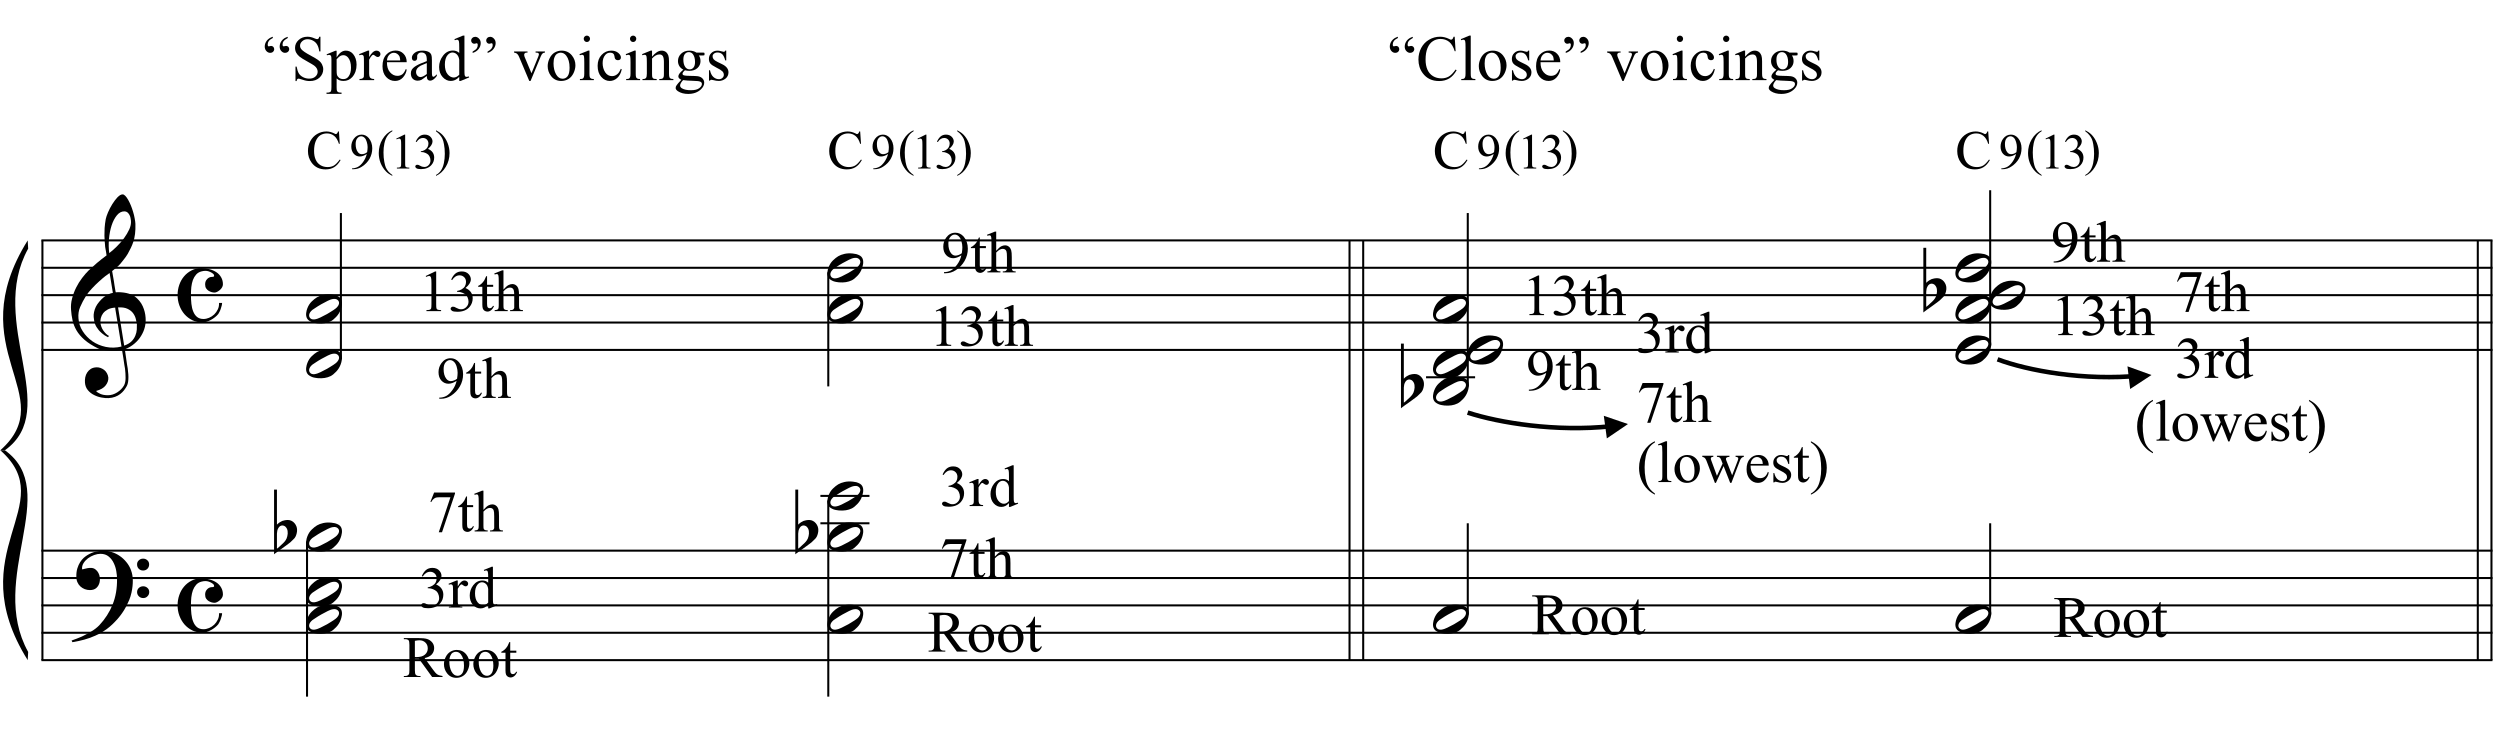 <?xml version="1.0" encoding="UTF-8"?>
<svg xmlns="http://www.w3.org/2000/svg" xmlns:xlink="http://www.w3.org/1999/xlink" width="421.25pt" height="125.5pt" viewBox="0 0 421.25 125.5" version="1.1">
<defs>
<g>
<symbol overflow="visible" id="glyph0-0">
<path style="stroke:none;" d=""/>
</symbol>
<symbol overflow="visible" id="glyph0-1">
<path style="stroke:none;" d="M 8.594 4.656 C 8.25 4.719 7.883 4.754 7.5 4.766 C 7.113 4.773 6.734 4.766 6.359 4.734 C 5.992 4.703 5.656 4.656 5.344 4.594 C 5.031 4.539 4.773 4.469 4.578 4.375 C 3.629 3.914 2.863 3.43 2.281 2.922 C 1.695 2.41 1.242 1.879 0.922 1.328 C 0.598 0.773 0.375 0.207 0.25 -0.375 C 0.125 -0.957 0.039 -1.547 0 -2.141 C -0.051 -2.773 0.004 -3.41 0.172 -4.047 C 0.336 -4.691 0.566 -5.305 0.859 -5.891 C 1.148 -6.473 1.484 -7.008 1.859 -7.5 C 2.234 -8 2.609 -8.43 2.984 -8.797 C 3.43 -9.211 3.895 -9.629 4.375 -10.047 C 4.863 -10.461 5.398 -10.883 5.984 -11.312 C 5.961 -11.469 5.941 -11.609 5.922 -11.734 C 5.91 -11.859 5.891 -11.984 5.859 -12.109 C 5.836 -12.242 5.812 -12.391 5.781 -12.547 C 5.75 -12.703 5.727 -12.898 5.719 -13.141 C 5.719 -13.234 5.703 -13.41 5.672 -13.672 C 5.648 -13.941 5.633 -14.266 5.625 -14.641 C 5.625 -15.016 5.633 -15.441 5.656 -15.922 C 5.688 -16.398 5.75 -16.898 5.844 -17.422 C 5.906 -17.723 6.035 -18.109 6.234 -18.578 C 6.441 -19.055 6.68 -19.516 6.953 -19.953 C 7.234 -20.398 7.523 -20.785 7.828 -21.109 C 8.141 -21.43 8.43 -21.594 8.703 -21.594 C 8.836 -21.594 8.984 -21.508 9.141 -21.344 C 9.305 -21.176 9.469 -20.953 9.625 -20.672 C 9.781 -20.398 9.93 -20.086 10.078 -19.734 C 10.223 -19.379 10.348 -19.02 10.453 -18.656 C 10.566 -18.289 10.656 -17.926 10.719 -17.562 C 10.789 -17.207 10.832 -16.895 10.844 -16.625 C 10.863 -15.988 10.844 -15.426 10.781 -14.938 C 10.719 -14.445 10.625 -14.008 10.5 -13.625 C 10.375 -13.238 10.227 -12.879 10.062 -12.547 C 9.895 -12.223 9.723 -11.895 9.547 -11.562 C 9.348 -11.238 9.145 -10.945 8.938 -10.688 C 8.738 -10.438 8.535 -10.18 8.328 -9.922 C 8.098 -9.648 7.863 -9.426 7.625 -9.25 C 7.383 -9.07 7.148 -8.879 6.922 -8.672 C 7.035 -8.047 7.133 -7.477 7.219 -6.969 C 7.25 -6.75 7.281 -6.535 7.312 -6.328 C 7.352 -6.117 7.383 -5.926 7.406 -5.75 C 7.438 -5.57 7.461 -5.422 7.484 -5.297 C 7.516 -5.18 7.531 -5.113 7.531 -5.094 C 7.82 -5.125 8.125 -5.125 8.438 -5.094 C 8.75 -5.07 9.051 -5.031 9.344 -4.969 C 9.633 -4.906 9.895 -4.82 10.125 -4.719 C 10.352 -4.625 10.535 -4.535 10.672 -4.453 C 11.328 -3.953 11.797 -3.383 12.078 -2.75 C 12.359 -2.125 12.52 -1.477 12.562 -0.812 C 12.602 -0.289 12.562 0.227 12.438 0.75 C 12.312 1.27 12.102 1.766 11.812 2.234 C 11.531 2.711 11.156 3.148 10.688 3.547 C 10.227 3.941 9.688 4.266 9.062 4.516 C 9.133 5.023 9.203 5.492 9.266 5.922 C 9.328 6.297 9.379 6.656 9.422 7 C 9.473 7.352 9.516 7.598 9.547 7.734 C 9.648 8.473 9.688 9.078 9.656 9.547 C 9.633 10.023 9.547 10.41 9.391 10.703 C 9.254 10.953 9.098 11.191 8.922 11.422 C 8.742 11.648 8.531 11.859 8.281 12.047 C 8.039 12.234 7.754 12.391 7.422 12.516 C 7.098 12.641 6.727 12.711 6.312 12.734 C 5.988 12.754 5.602 12.723 5.156 12.641 C 4.719 12.566 4.297 12.426 3.891 12.219 C 3.484 12.02 3.133 11.75 2.844 11.406 C 2.551 11.062 2.383 10.633 2.344 10.125 C 2.32 9.832 2.336 9.535 2.391 9.234 C 2.453 8.93 2.562 8.66 2.719 8.422 C 2.875 8.18 3.078 7.977 3.328 7.812 C 3.578 7.656 3.891 7.566 4.266 7.547 C 4.484 7.535 4.707 7.566 4.938 7.641 C 5.164 7.723 5.379 7.836 5.578 7.984 C 5.773 8.141 5.93 8.328 6.047 8.547 C 6.172 8.766 6.25 9.004 6.281 9.266 C 6.312 9.723 6.164 10.16 5.844 10.578 C 5.531 11.004 4.988 11.32 4.219 11.531 C 4.344 11.707 4.578 11.867 4.922 12.016 C 5.266 12.172 5.695 12.25 6.219 12.25 C 6.758 12.25 7.281 12.086 7.781 11.766 C 8.281 11.453 8.664 11.055 8.938 10.578 C 9.102 10.254 9.188 9.836 9.188 9.328 C 9.188 8.816 9.156 8.301 9.094 7.781 C 9.07 7.695 9.035 7.484 8.984 7.141 C 8.93 6.805 8.879 6.457 8.828 6.094 C 8.766 5.656 8.688 5.176 8.594 4.656 Z M 8.984 -18.734 C 8.504 -18.734 8.082 -18.508 7.719 -18.062 C 7.352 -17.613 7.055 -17.039 6.828 -16.344 C 6.609 -15.656 6.461 -14.898 6.391 -14.078 C 6.316 -13.254 6.332 -12.461 6.438 -11.703 C 6.844 -12.004 7.266 -12.375 7.703 -12.812 C 8.148 -13.25 8.555 -13.711 8.922 -14.203 C 9.285 -14.703 9.582 -15.203 9.812 -15.703 C 10.039 -16.203 10.133 -16.68 10.094 -17.141 C 10.082 -17.285 10.055 -17.453 10.016 -17.641 C 9.984 -17.828 9.922 -18 9.828 -18.156 C 9.742 -18.312 9.633 -18.445 9.5 -18.562 C 9.363 -18.676 9.191 -18.734 8.984 -18.734 Z M 8.953 3.891 C 9.484 3.703 9.895 3.461 10.188 3.172 C 10.477 2.879 10.691 2.562 10.828 2.219 C 10.973 1.875 11.055 1.531 11.078 1.188 C 11.098 0.844 11.102 0.535 11.094 0.266 C 11.062 0.035 11.004 -0.238 10.922 -0.562 C 10.848 -0.895 10.703 -1.219 10.484 -1.531 C 10.266 -1.844 9.953 -2.098 9.547 -2.297 C 9.141 -2.504 8.598 -2.586 7.922 -2.547 Z M 7.438 -2.516 C 6.938 -2.484 6.52 -2.379 6.188 -2.203 C 5.863 -2.023 5.602 -1.812 5.406 -1.562 C 5.219 -1.312 5.086 -1.039 5.016 -0.75 C 4.953 -0.469 4.93 -0.219 4.953 0 C 4.961 0.219 5.008 0.441 5.094 0.672 C 5.176 0.91 5.285 1.129 5.422 1.328 C 5.566 1.535 5.723 1.723 5.891 1.891 C 6.055 2.055 6.227 2.18 6.406 2.266 C 6.375 2.297 6.348 2.316 6.328 2.328 C 6.316 2.348 6.301 2.375 6.281 2.406 C 6.25 2.426 6.227 2.445 6.219 2.469 C 5.832 2.289 5.492 2.07 5.203 1.812 C 4.922 1.562 4.738 1.379 4.656 1.266 C 4.52 1.086 4.398 0.922 4.297 0.766 C 4.203 0.617 4.125 0.461 4.062 0.297 C 4 0.141 3.945 -0.035 3.906 -0.234 C 3.863 -0.43 3.832 -0.664 3.812 -0.938 C 3.789 -1.195 3.812 -1.473 3.875 -1.766 C 3.938 -2.055 4.035 -2.348 4.172 -2.641 C 4.316 -2.93 4.504 -3.211 4.734 -3.484 C 4.961 -3.766 5.227 -4.031 5.531 -4.281 C 5.695 -4.406 5.844 -4.504 5.969 -4.578 C 6.094 -4.648 6.211 -4.711 6.328 -4.766 C 6.441 -4.828 6.555 -4.875 6.672 -4.906 C 6.785 -4.938 6.91 -4.969 7.047 -5 L 6.5 -8.344 C 6.352 -8.258 6.113 -8.086 5.781 -7.828 C 5.445 -7.566 5.082 -7.254 4.688 -6.891 C 4.289 -6.535 3.898 -6.148 3.516 -5.734 C 3.129 -5.328 2.812 -4.938 2.562 -4.562 C 2.125 -3.852 1.781 -3.203 1.531 -2.609 C 1.281 -2.023 1.188 -1.391 1.25 -0.703 C 1.301 0.078 1.539 0.801 1.969 1.469 C 2.395 2.133 2.938 2.695 3.594 3.156 C 4.258 3.613 5.016 3.93 5.859 4.109 C 6.711 4.285 7.594 4.266 8.5 4.047 C 8.312 2.828 8.133 1.738 7.969 0.781 C 7.895 0.375 7.828 -0.023 7.766 -0.422 C 7.703 -0.816 7.645 -1.164 7.594 -1.469 C 7.539 -1.781 7.5 -2.031 7.469 -2.219 C 7.445 -2.414 7.438 -2.516 7.438 -2.516 Z M 7.438 -2.516 "/>
</symbol>
<symbol overflow="visible" id="glyph0-2">
<path style="stroke:none;" d="M 9.266 4.828 C 9.148 5.035 9.039 5.227 8.938 5.406 C 8.832 5.582 8.723 5.75 8.609 5.906 C 8.504 6.062 8.391 6.219 8.266 6.375 C 8.141 6.531 8 6.703 7.844 6.891 C 7.688 7.066 7.535 7.227 7.391 7.375 C 7.242 7.531 7.098 7.676 6.953 7.812 C 6.816 7.945 6.672 8.078 6.516 8.203 C 6.359 8.328 6.18 8.469 5.984 8.625 C 5.734 8.801 5.5 8.957 5.281 9.094 C 5.07 9.227 4.859 9.348 4.641 9.453 C 4.422 9.566 4.191 9.672 3.953 9.766 C 3.723 9.859 3.469 9.961 3.188 10.078 C 2.906 10.18 2.594 10.281 2.25 10.375 C 1.914 10.469 1.598 10.547 1.297 10.609 C 0.93 10.68 0.57 10.75 0.219 10.812 L 0.094 10.531 C 0.664 10.332 1.242 10.109 1.828 9.859 C 2.305 9.629 2.812 9.359 3.344 9.047 C 3.883 8.734 4.352 8.375 4.75 7.969 C 5.738 6.914 6.488 5.75 7 4.469 C 7.52 3.195 7.77 1.75 7.75 0.125 C 7.75 -0.238 7.707 -0.66 7.625 -1.141 C 7.551 -1.617 7.41 -2.07 7.203 -2.5 C 7.004 -2.938 6.723 -3.305 6.359 -3.609 C 5.992 -3.922 5.523 -4.078 4.953 -4.078 C 4.617 -4.078 4.266 -4.008 3.891 -3.875 C 3.516 -3.738 3.172 -3.555 2.859 -3.328 C 2.555 -3.098 2.305 -2.828 2.109 -2.516 C 1.91 -2.203 1.828 -1.867 1.859 -1.516 C 1.867 -1.461 1.906 -1.445 1.969 -1.469 C 2.039 -1.488 2.141 -1.516 2.266 -1.547 C 2.398 -1.586 2.562 -1.625 2.75 -1.656 C 2.945 -1.695 3.176 -1.711 3.438 -1.703 C 3.707 -1.68 3.938 -1.594 4.125 -1.438 C 4.32 -1.289 4.484 -1.098 4.609 -0.859 C 4.734 -0.629 4.812 -0.375 4.844 -0.094 C 4.883 0.176 4.875 0.441 4.812 0.703 C 4.719 1.109 4.535 1.43 4.266 1.672 C 4.004 1.91 3.641 2.031 3.172 2.031 C 2.879 2.031 2.594 1.977 2.312 1.875 C 2.039 1.77 1.797 1.617 1.578 1.422 C 1.367 1.234 1.203 1 1.078 0.719 C 0.953 0.445 0.891 0.133 0.891 -0.219 C 0.879 -0.75 0.938 -1.219 1.062 -1.625 C 1.188 -2.031 1.344 -2.379 1.531 -2.672 C 1.727 -2.973 1.93 -3.219 2.141 -3.406 C 2.359 -3.594 2.562 -3.742 2.75 -3.859 C 3.207 -4.141 3.664 -4.332 4.125 -4.438 C 4.594 -4.539 5.039 -4.598 5.469 -4.609 C 5.926 -4.609 6.391 -4.531 6.859 -4.375 C 7.336 -4.227 7.785 -4.008 8.203 -3.719 C 8.629 -3.426 9.004 -3.078 9.328 -2.672 C 9.66 -2.273 9.914 -1.832 10.094 -1.344 C 10.301 -0.789 10.406 -0.207 10.406 0.406 C 10.414 1.031 10.344 1.707 10.188 2.438 C 10.133 2.688 10.078 2.906 10.016 3.094 C 9.953 3.289 9.883 3.484 9.812 3.672 C 9.738 3.859 9.656 4.039 9.562 4.219 C 9.469 4.406 9.367 4.609 9.266 4.828 Z M 11.125 -2.266 C 11.113 -2.547 11.207 -2.781 11.406 -2.969 C 11.602 -3.164 11.844 -3.266 12.125 -3.266 C 12.406 -3.273 12.645 -3.188 12.844 -3 C 13.051 -2.82 13.156 -2.594 13.156 -2.312 C 13.164 -2.02 13.07 -1.77 12.875 -1.562 C 12.676 -1.363 12.438 -1.266 12.156 -1.266 C 11.875 -1.254 11.629 -1.348 11.422 -1.547 C 11.223 -1.742 11.125 -1.984 11.125 -2.266 Z M 11.125 2.375 C 11.125 2.094 11.223 1.859 11.422 1.672 C 11.617 1.492 11.859 1.398 12.141 1.391 C 12.422 1.391 12.66 1.477 12.859 1.656 C 13.066 1.832 13.172 2.062 13.172 2.344 C 13.18 2.625 13.086 2.863 12.891 3.062 C 12.703 3.27 12.461 3.375 12.172 3.375 C 11.891 3.383 11.645 3.289 11.438 3.094 C 11.238 2.906 11.133 2.664 11.125 2.375 Z M 11.125 2.375 "/>
</symbol>
<symbol overflow="visible" id="glyph0-3">
<path style="stroke:none;" d="M 4.062 -4.562 C 4.551 -4.562 5.016 -4.5 5.453 -4.375 C 5.898 -4.258 6.289 -4.086 6.625 -3.859 C 6.957 -3.641 7.223 -3.352 7.422 -3 C 7.617 -2.656 7.719 -2.266 7.719 -1.828 C 7.719 -1.641 7.664 -1.461 7.562 -1.297 C 7.469 -1.129 7.344 -0.984 7.188 -0.859 C 7.039 -0.734 6.883 -0.629 6.719 -0.547 C 6.562 -0.473 6.422 -0.438 6.297 -0.438 C 6.172 -0.438 6.02 -0.457 5.844 -0.5 C 5.664 -0.551 5.492 -0.625 5.328 -0.719 C 5.16 -0.82 5.016 -0.961 4.891 -1.141 C 4.773 -1.316 4.719 -1.547 4.719 -1.828 C 4.719 -2.18 4.832 -2.477 5.062 -2.719 C 5.289 -2.957 5.566 -3.078 5.891 -3.078 C 6.109 -3.078 6.223 -3.129 6.234 -3.234 C 6.242 -3.336 6.211 -3.438 6.141 -3.531 C 5.93 -3.738 5.648 -3.898 5.297 -4.016 C 4.953 -4.129 4.551 -4.125 4.094 -4 C 3.727 -3.906 3.43 -3.727 3.203 -3.469 C 2.973 -3.207 2.789 -2.898 2.656 -2.547 C 2.531 -2.191 2.441 -1.797 2.391 -1.359 C 2.348 -0.922 2.328 -0.473 2.328 -0.016 C 2.328 0.484 2.352 0.977 2.406 1.469 C 2.457 1.957 2.562 2.391 2.719 2.766 C 2.875 3.148 3.086 3.453 3.359 3.672 C 3.641 3.898 4.004 4.016 4.453 4.016 C 4.754 4.016 5.066 3.945 5.391 3.812 C 5.711 3.676 6 3.488 6.25 3.25 C 6.5 3.008 6.703 2.723 6.859 2.391 C 7.016 2.066 7.082 1.707 7.062 1.312 L 7.578 1.312 C 7.578 1.438 7.555 1.582 7.516 1.75 C 7.473 1.926 7.422 2.102 7.359 2.281 C 7.305 2.457 7.238 2.625 7.156 2.781 C 7.082 2.945 7.008 3.078 6.938 3.172 C 6.781 3.367 6.594 3.551 6.375 3.719 C 6.156 3.895 5.926 4.047 5.688 4.172 C 5.445 4.305 5.203 4.41 4.953 4.484 C 4.703 4.555 4.469 4.594 4.25 4.594 C 3.633 4.594 3.07 4.469 2.562 4.219 C 2.051 3.969 1.609 3.629 1.234 3.203 C 0.867 2.773 0.582 2.281 0.375 1.719 C 0.176 1.164 0.078 0.586 0.078 -0.016 C 0.078 -0.609 0.172 -1.176 0.359 -1.719 C 0.547 -2.27 0.816 -2.754 1.172 -3.172 C 1.523 -3.586 1.945 -3.922 2.438 -4.172 C 2.926 -4.43 3.469 -4.562 4.062 -4.562 Z M 4.062 -4.562 "/>
</symbol>
<symbol overflow="visible" id="glyph0-4">
<path style="stroke:none;" d="M 5.906 -1.641 C 5.977 -1.504 6.023 -1.352 6.047 -1.188 C 6.066 -1.02 6.066 -0.852 6.047 -0.688 C 6.023 -0.52 5.992 -0.363 5.953 -0.219 C 5.922 -0.07 5.883 0.039 5.844 0.125 C 5.676 0.594 5.422 1.004 5.078 1.359 C 4.734 1.723 4.422 1.973 4.141 2.109 C 3.535 2.41 2.812 2.523 1.969 2.453 C 1.852 2.441 1.711 2.422 1.547 2.391 C 1.379 2.367 1.211 2.328 1.047 2.266 C 0.879 2.203 0.719 2.117 0.562 2.016 C 0.406 1.922 0.285 1.801 0.203 1.656 C 0.109 1.5 0.051 1.336 0.031 1.172 C 0.008 1.004 0.008 0.844 0.031 0.688 C 0.051 0.539 0.078 0.398 0.109 0.266 C 0.148 0.141 0.188 0.023 0.219 -0.078 C 0.395 -0.547 0.641 -0.93 0.953 -1.234 C 1.273 -1.547 1.578 -1.785 1.859 -1.953 C 2.141 -2.117 2.488 -2.25 2.906 -2.344 C 3.32 -2.438 3.785 -2.457 4.297 -2.406 C 4.398 -2.383 4.523 -2.363 4.672 -2.344 C 4.816 -2.332 4.961 -2.297 5.109 -2.234 C 5.266 -2.18 5.414 -2.109 5.562 -2.016 C 5.707 -1.922 5.82 -1.797 5.906 -1.641 Z M 5.484 -1.328 C 5.379 -1.473 5.254 -1.57 5.109 -1.625 C 4.973 -1.676 4.82 -1.691 4.656 -1.672 C 4.488 -1.66 4.316 -1.625 4.141 -1.562 C 3.973 -1.5 3.816 -1.43 3.672 -1.359 C 3.461 -1.266 3.273 -1.164 3.109 -1.062 C 2.941 -0.969 2.766 -0.875 2.578 -0.781 C 2.223 -0.582 1.863 -0.359 1.5 -0.109 C 1.363 -0.023 1.223 0.066 1.078 0.172 C 0.941 0.285 0.82 0.41 0.719 0.547 C 0.625 0.68 0.562 0.828 0.531 0.984 C 0.5 1.141 0.523 1.289 0.609 1.438 C 0.691 1.582 0.805 1.68 0.953 1.734 C 1.109 1.785 1.266 1.801 1.422 1.781 C 1.586 1.758 1.758 1.719 1.938 1.656 C 2.113 1.594 2.273 1.523 2.422 1.453 C 2.629 1.359 2.82 1.258 3 1.156 C 3.176 1.062 3.359 0.969 3.547 0.875 C 3.723 0.77 3.895 0.664 4.062 0.562 C 4.227 0.469 4.41 0.352 4.609 0.219 C 4.734 0.133 4.863 0.039 5 -0.062 C 5.145 -0.176 5.266 -0.301 5.359 -0.438 C 5.461 -0.57 5.531 -0.719 5.562 -0.875 C 5.594 -1.031 5.566 -1.18 5.484 -1.328 Z M 5.484 -1.328 "/>
</symbol>
<symbol overflow="visible" id="glyph0-5">
<path style="stroke:none;" d="M 0.484 -6.531 L 0.484 -2.078 C 0.648 -2.242 0.805 -2.375 0.953 -2.469 C 1.109 -2.57 1.254 -2.648 1.391 -2.703 C 1.523 -2.754 1.664 -2.789 1.812 -2.812 C 1.969 -2.844 2.145 -2.859 2.344 -2.859 C 2.57 -2.859 2.781 -2.805 2.969 -2.703 C 3.156 -2.609 3.316 -2.477 3.453 -2.312 C 3.586 -2.156 3.691 -1.977 3.766 -1.781 C 3.836 -1.594 3.875 -1.406 3.875 -1.219 C 3.883 -1.02 3.863 -0.82 3.812 -0.625 C 3.77 -0.438 3.711 -0.266 3.641 -0.109 C 3.547 0.098 3.406 0.281 3.219 0.438 C 3.039 0.602 2.879 0.758 2.734 0.906 C 2.68 0.957 2.57 1.039 2.406 1.156 C 2.25 1.281 2.066 1.414 1.859 1.562 C 1.66 1.719 1.453 1.867 1.234 2.016 C 1.016 2.172 0.812 2.312 0.625 2.438 C 0.438 2.57 0.285 2.688 0.172 2.781 C 0.055 2.875 0 2.922 0 2.922 L 0 -7.984 L 0.484 -7.984 Z M 1.969 -1.672 C 1.906 -1.754 1.82 -1.816 1.719 -1.859 C 1.613 -1.91 1.5 -1.938 1.375 -1.938 C 1.258 -1.938 1.141 -1.898 1.016 -1.828 C 0.891 -1.754 0.781 -1.625 0.688 -1.438 C 0.562 -1.207 0.492 -0.914 0.484 -0.562 C 0.484 -0.207 0.484 0.109 0.484 0.391 L 0.484 1.969 C 0.484 1.969 0.52 1.941 0.594 1.891 C 0.664 1.836 0.754 1.766 0.859 1.672 C 0.961 1.578 1.07 1.473 1.188 1.359 C 1.301 1.254 1.41 1.156 1.516 1.062 C 1.68 0.906 1.828 0.734 1.953 0.547 C 2.078 0.367 2.172 0.141 2.234 -0.141 C 2.305 -0.43 2.32 -0.711 2.281 -0.984 C 2.25 -1.254 2.145 -1.484 1.969 -1.672 Z M 1.969 -1.672 "/>
</symbol>
<symbol overflow="visible" id="glyph1-0">
<path style="stroke:none;" d="M 1.281 0 L 1.281 -5.766 L 5.891 -5.766 L 5.891 0 Z M 1.422 -0.141 L 5.75 -0.141 L 5.75 -5.625 L 1.422 -5.625 Z M 1.422 -0.141 "/>
</symbol>
<symbol overflow="visible" id="glyph1-1">
<path style="stroke:none;" d="M 5.547 -6.25 L 5.688 -4.172 L 5.547 -4.172 C 5.359 -4.785 5.094 -5.227 4.75 -5.5 C 4.406 -5.781 3.992 -5.922 3.516 -5.922 C 3.109 -5.922 2.738 -5.816 2.406 -5.609 C 2.082 -5.398 1.828 -5.07 1.641 -4.625 C 1.453 -4.176 1.359 -3.617 1.359 -2.953 C 1.359 -2.398 1.445 -1.922 1.625 -1.516 C 1.801 -1.109 2.066 -0.797 2.422 -0.578 C 2.773 -0.359 3.18 -0.25 3.641 -0.25 C 4.035 -0.25 4.383 -0.332 4.688 -0.5 C 4.988 -0.676 5.32 -1.016 5.688 -1.516 L 5.828 -1.438 C 5.523 -0.883 5.164 -0.484 4.75 -0.234 C 4.344 0.016 3.859 0.141 3.297 0.141 C 2.285 0.141 1.504 -0.234 0.953 -0.984 C 0.535 -1.547 0.328 -2.203 0.328 -2.953 C 0.328 -3.566 0.461 -4.129 0.734 -4.641 C 1.016 -5.148 1.395 -5.547 1.875 -5.828 C 2.352 -6.109 2.875 -6.25 3.438 -6.25 C 3.875 -6.25 4.312 -6.141 4.75 -5.922 C 4.875 -5.848 4.961 -5.812 5.016 -5.812 C 5.098 -5.812 5.164 -5.844 5.219 -5.906 C 5.301 -5.988 5.359 -6.102 5.391 -6.25 Z M 5.547 -6.25 "/>
</symbol>
<symbol overflow="visible" id="glyph2-0">
<path style="stroke:none;" d="M 1.172 0 L 1.172 -5.281 L 5.406 -5.281 L 5.406 0 Z M 1.297 -0.125 L 5.266 -0.125 L 5.266 -5.156 L 1.297 -5.156 Z M 1.297 -0.125 "/>
</symbol>
<symbol overflow="visible" id="glyph2-1">
<path style="stroke:none;" d="M 0.453 0.109 L 0.453 -0.031 C 0.805 -0.039 1.133 -0.125 1.438 -0.281 C 1.75 -0.445 2.047 -0.727 2.328 -1.125 C 2.617 -1.531 2.82 -1.973 2.938 -2.453 C 2.508 -2.172 2.117 -2.031 1.766 -2.031 C 1.367 -2.031 1.031 -2.18 0.75 -2.484 C 0.469 -2.797 0.328 -3.203 0.328 -3.703 C 0.328 -4.191 0.469 -4.629 0.75 -5.016 C 1.094 -5.484 1.535 -5.719 2.078 -5.719 C 2.535 -5.719 2.93 -5.523 3.266 -5.141 C 3.66 -4.672 3.859 -4.094 3.859 -3.406 C 3.859 -2.781 3.707 -2.195 3.406 -1.656 C 3.102 -1.125 2.676 -0.68 2.125 -0.328 C 1.688 -0.035 1.207 0.109 0.688 0.109 Z M 3 -2.766 C 3.051 -3.117 3.078 -3.406 3.078 -3.625 C 3.078 -3.883 3.031 -4.172 2.938 -4.484 C 2.852 -4.797 2.727 -5.031 2.562 -5.188 C 2.395 -5.352 2.203 -5.438 1.984 -5.438 C 1.742 -5.438 1.531 -5.328 1.344 -5.109 C 1.156 -4.891 1.062 -4.562 1.062 -4.125 C 1.062 -3.551 1.188 -3.098 1.438 -2.766 C 1.613 -2.535 1.832 -2.422 2.094 -2.422 C 2.219 -2.422 2.367 -2.445 2.547 -2.5 C 2.723 -2.562 2.875 -2.648 3 -2.766 Z M 3 -2.766 "/>
</symbol>
<symbol overflow="visible" id="glyph2-2">
<path style="stroke:none;" d="M 2.625 1.656 L 2.625 1.812 C 2.207 1.602 1.859 1.359 1.578 1.078 C 1.18 0.672 0.875 0.195 0.656 -0.344 C 0.445 -0.883 0.344 -1.445 0.344 -2.031 C 0.344 -2.883 0.551 -3.66 0.969 -4.359 C 1.395 -5.066 1.945 -5.57 2.625 -5.875 L 2.625 -5.703 C 2.289 -5.516 2.016 -5.254 1.797 -4.922 C 1.578 -4.598 1.41 -4.188 1.297 -3.688 C 1.191 -3.195 1.141 -2.68 1.141 -2.141 C 1.141 -1.547 1.188 -1.008 1.281 -0.531 C 1.352 -0.145 1.438 0.16 1.531 0.391 C 1.633 0.617 1.77 0.836 1.938 1.047 C 2.113 1.254 2.344 1.457 2.625 1.656 Z M 2.625 1.656 "/>
</symbol>
<symbol overflow="visible" id="glyph2-3">
<path style="stroke:none;" d="M 0.984 -5.047 L 2.359 -5.719 L 2.484 -5.719 L 2.484 -0.984 C 2.484 -0.672 2.492 -0.473 2.516 -0.391 C 2.547 -0.316 2.602 -0.258 2.688 -0.219 C 2.77 -0.176 2.938 -0.156 3.188 -0.156 L 3.188 0 L 1.094 0 L 1.094 -0.156 C 1.352 -0.156 1.52 -0.176 1.594 -0.219 C 1.676 -0.258 1.734 -0.312 1.766 -0.375 C 1.797 -0.445 1.812 -0.648 1.812 -0.984 L 1.812 -4 C 1.812 -4.414 1.797 -4.68 1.766 -4.797 C 1.742 -4.879 1.707 -4.941 1.656 -4.984 C 1.602 -5.023 1.547 -5.047 1.484 -5.047 C 1.379 -5.047 1.234 -5.004 1.047 -4.922 Z M 0.984 -5.047 "/>
</symbol>
<symbol overflow="visible" id="glyph2-4">
<path style="stroke:none;" d="M 0.422 -4.531 C 0.586 -4.906 0.789 -5.195 1.031 -5.406 C 1.281 -5.613 1.582 -5.719 1.938 -5.719 C 2.383 -5.719 2.727 -5.57 2.969 -5.281 C 3.156 -5.062 3.25 -4.828 3.25 -4.578 C 3.25 -4.172 2.992 -3.75 2.484 -3.312 C 2.828 -3.176 3.086 -2.984 3.266 -2.734 C 3.441 -2.484 3.531 -2.191 3.531 -1.859 C 3.531 -1.367 3.375 -0.945 3.062 -0.594 C 2.656 -0.133 2.07 0.094 1.312 0.094 C 0.938 0.094 0.68 0.047 0.547 -0.047 C 0.41 -0.141 0.344 -0.238 0.344 -0.344 C 0.344 -0.426 0.375 -0.492 0.438 -0.547 C 0.5 -0.609 0.578 -0.641 0.672 -0.641 C 0.742 -0.641 0.816 -0.629 0.891 -0.609 C 0.93 -0.598 1.035 -0.547 1.203 -0.453 C 1.367 -0.367 1.484 -0.32 1.547 -0.312 C 1.648 -0.281 1.758 -0.266 1.875 -0.266 C 2.156 -0.266 2.395 -0.367 2.594 -0.578 C 2.801 -0.797 2.906 -1.055 2.906 -1.359 C 2.906 -1.578 2.859 -1.789 2.766 -2 C 2.691 -2.145 2.613 -2.258 2.531 -2.344 C 2.414 -2.457 2.254 -2.555 2.047 -2.641 C 1.836 -2.734 1.629 -2.781 1.422 -2.781 L 1.281 -2.781 L 1.281 -2.906 C 1.5 -2.926 1.719 -3 1.938 -3.125 C 2.156 -3.258 2.312 -3.414 2.406 -3.594 C 2.508 -3.781 2.562 -3.984 2.562 -4.203 C 2.562 -4.484 2.473 -4.711 2.297 -4.891 C 2.117 -5.066 1.898 -5.156 1.641 -5.156 C 1.211 -5.156 0.852 -4.926 0.562 -4.469 Z M 0.422 -4.531 "/>
</symbol>
<symbol overflow="visible" id="glyph2-5">
<path style="stroke:none;" d="M 0.188 -5.703 L 0.188 -5.875 C 0.602 -5.664 0.953 -5.422 1.234 -5.141 C 1.629 -4.734 1.93 -4.258 2.141 -3.719 C 2.359 -3.176 2.469 -2.613 2.469 -2.031 C 2.469 -1.176 2.254 -0.398 1.828 0.297 C 1.41 1.004 0.863 1.508 0.188 1.812 L 0.188 1.656 C 0.531 1.469 0.812 1.211 1.031 0.891 C 1.25 0.566 1.41 0.156 1.516 -0.344 C 1.617 -0.844 1.672 -1.363 1.672 -1.906 C 1.672 -2.5 1.625 -3.035 1.531 -3.516 C 1.469 -3.898 1.383 -4.203 1.281 -4.422 C 1.176 -4.648 1.035 -4.867 0.859 -5.078 C 0.691 -5.297 0.469 -5.504 0.188 -5.703 Z M 0.188 -5.703 "/>
</symbol>
<symbol overflow="visible" id="glyph3-0">
<path style="stroke:none;" d="M 1.5 0 L 1.5 -6.75 L 6.891 -6.75 L 6.891 0 Z M 1.672 -0.172 L 6.734 -0.172 L 6.734 -6.578 L 1.672 -6.578 Z M 1.672 -0.172 "/>
</symbol>
<symbol overflow="visible" id="glyph3-1">
<path style="stroke:none;" d="M 1.719 -7.312 L 1.719 -7.094 C 1.406 -6.938 1.18 -6.77 1.047 -6.594 C 0.922 -6.414 0.859 -6.223 0.859 -6.016 C 0.859 -5.891 0.875 -5.805 0.906 -5.766 C 0.938 -5.711 0.973 -5.688 1.016 -5.688 C 1.066 -5.688 1.129 -5.695 1.203 -5.719 C 1.285 -5.75 1.359 -5.766 1.422 -5.766 C 1.566 -5.766 1.691 -5.711 1.797 -5.609 C 1.898 -5.504 1.953 -5.375 1.953 -5.219 C 1.953 -5.039 1.883 -4.891 1.75 -4.766 C 1.625 -4.648 1.469 -4.594 1.281 -4.594 C 1.039 -4.594 0.828 -4.691 0.641 -4.891 C 0.453 -5.098 0.359 -5.352 0.359 -5.656 C 0.359 -6.008 0.473 -6.336 0.703 -6.641 C 0.93 -6.941 1.27 -7.164 1.719 -7.312 Z M 4.234 -7.297 L 4.234 -7.094 C 3.879 -6.895 3.645 -6.711 3.531 -6.547 C 3.414 -6.391 3.359 -6.203 3.359 -5.984 C 3.359 -5.879 3.379 -5.801 3.422 -5.75 C 3.461 -5.707 3.504 -5.688 3.547 -5.688 C 3.578 -5.688 3.629 -5.695 3.703 -5.719 C 3.785 -5.75 3.867 -5.766 3.953 -5.766 C 4.098 -5.766 4.223 -5.711 4.328 -5.609 C 4.43 -5.504 4.484 -5.379 4.484 -5.234 C 4.484 -5.055 4.414 -4.906 4.281 -4.781 C 4.145 -4.656 3.977 -4.594 3.781 -4.594 C 3.551 -4.594 3.344 -4.691 3.156 -4.891 C 2.969 -5.086 2.875 -5.336 2.875 -5.641 C 2.875 -6.004 2.988 -6.336 3.219 -6.641 C 3.457 -6.953 3.797 -7.172 4.234 -7.297 Z M 4.234 -7.297 "/>
</symbol>
<symbol overflow="visible" id="glyph3-2">
<path style="stroke:none;" d="M 4.953 -7.312 L 4.953 -4.844 L 4.75 -4.844 C 4.688 -5.312 4.57 -5.688 4.406 -5.969 C 4.25 -6.25 4.02 -6.473 3.719 -6.641 C 3.414 -6.805 3.102 -6.891 2.781 -6.891 C 2.414 -6.891 2.113 -6.773 1.875 -6.547 C 1.633 -6.328 1.516 -6.078 1.516 -5.797 C 1.516 -5.578 1.586 -5.379 1.734 -5.203 C 1.953 -4.93 2.473 -4.578 3.297 -4.141 C 3.961 -3.785 4.414 -3.508 4.656 -3.312 C 4.906 -3.125 5.094 -2.898 5.219 -2.641 C 5.352 -2.379 5.422 -2.109 5.422 -1.828 C 5.422 -1.285 5.211 -0.816 4.797 -0.422 C 4.379 -0.035 3.836 0.156 3.172 0.156 C 2.961 0.156 2.77 0.141 2.594 0.109 C 2.477 0.098 2.25 0.035 1.906 -0.078 C 1.562 -0.191 1.348 -0.25 1.266 -0.25 C 1.172 -0.25 1.098 -0.219 1.047 -0.156 C 0.992 -0.102 0.957 0 0.938 0.156 L 0.75 0.156 L 0.75 -2.281 L 0.938 -2.281 C 1.031 -1.77 1.156 -1.383 1.312 -1.125 C 1.469 -0.875 1.703 -0.664 2.016 -0.5 C 2.336 -0.332 2.688 -0.25 3.062 -0.25 C 3.5 -0.25 3.844 -0.363 4.094 -0.594 C 4.352 -0.82 4.484 -1.098 4.484 -1.422 C 4.484 -1.598 4.438 -1.773 4.344 -1.953 C 4.25 -2.129 4.098 -2.297 3.891 -2.453 C 3.754 -2.555 3.379 -2.781 2.766 -3.125 C 2.148 -3.469 1.711 -3.738 1.453 -3.938 C 1.203 -4.145 1.008 -4.367 0.875 -4.609 C 0.738 -4.859 0.672 -5.133 0.672 -5.438 C 0.672 -5.945 0.867 -6.383 1.266 -6.75 C 1.66 -7.125 2.16 -7.312 2.766 -7.312 C 3.148 -7.312 3.551 -7.219 3.969 -7.031 C 4.164 -6.945 4.305 -6.906 4.391 -6.906 C 4.484 -6.906 4.555 -6.93 4.609 -6.984 C 4.672 -7.035 4.719 -7.145 4.75 -7.312 Z M 4.953 -7.312 "/>
</symbol>
<symbol overflow="visible" id="glyph3-3">
<path style="stroke:none;" d="M -0.016 -4.344 L 1.469 -4.953 L 1.672 -4.953 L 1.672 -3.828 C 1.922 -4.242 2.172 -4.535 2.422 -4.703 C 2.672 -4.879 2.938 -4.969 3.219 -4.969 C 3.707 -4.969 4.113 -4.781 4.438 -4.406 C 4.832 -3.938 5.031 -3.332 5.031 -2.594 C 5.031 -1.758 4.789 -1.066 4.312 -0.516 C 3.914 -0.078 3.422 0.141 2.828 0.141 C 2.566 0.141 2.344 0.102 2.156 0.031 C 2.008 -0.02 1.848 -0.125 1.672 -0.281 L 1.672 1.188 C 1.672 1.52 1.691 1.727 1.734 1.812 C 1.773 1.906 1.844 1.977 1.938 2.031 C 2.039 2.082 2.227 2.109 2.5 2.109 L 2.5 2.312 L -0.031 2.312 L -0.031 2.109 L 0.094 2.109 C 0.289 2.117 0.457 2.082 0.594 2 C 0.656 1.969 0.703 1.906 0.734 1.812 C 0.773 1.727 0.797 1.508 0.797 1.156 L 0.797 -3.406 C 0.797 -3.719 0.781 -3.914 0.75 -4 C 0.727 -4.082 0.688 -4.145 0.625 -4.188 C 0.562 -4.227 0.477 -4.25 0.375 -4.25 C 0.289 -4.25 0.18 -4.227 0.047 -4.188 Z M 1.672 -3.516 L 1.672 -1.703 C 1.672 -1.316 1.688 -1.062 1.719 -0.938 C 1.77 -0.727 1.891 -0.547 2.078 -0.391 C 2.273 -0.242 2.52 -0.172 2.812 -0.172 C 3.164 -0.172 3.445 -0.305 3.656 -0.578 C 3.945 -0.941 4.094 -1.445 4.094 -2.094 C 4.094 -2.832 3.93 -3.398 3.609 -3.797 C 3.379 -4.066 3.109 -4.203 2.797 -4.203 C 2.629 -4.203 2.461 -4.16 2.297 -4.078 C 2.172 -4.016 1.961 -3.828 1.672 -3.516 Z M 1.672 -3.516 "/>
</symbol>
<symbol overflow="visible" id="glyph3-4">
<path style="stroke:none;" d="M 1.75 -4.969 L 1.75 -3.891 C 2.156 -4.609 2.57 -4.969 3 -4.969 C 3.188 -4.969 3.344 -4.91 3.469 -4.797 C 3.594 -4.68 3.656 -4.547 3.656 -4.391 C 3.656 -4.254 3.609 -4.133 3.516 -4.031 C 3.43 -3.938 3.328 -3.891 3.203 -3.891 C 3.078 -3.891 2.938 -3.953 2.781 -4.078 C 2.633 -4.203 2.523 -4.266 2.453 -4.266 C 2.379 -4.266 2.305 -4.227 2.234 -4.156 C 2.078 -4.008 1.914 -3.77 1.75 -3.438 L 1.75 -1.125 C 1.75 -0.863 1.781 -0.66 1.844 -0.516 C 1.895 -0.422 1.977 -0.344 2.094 -0.281 C 2.207 -0.219 2.375 -0.188 2.594 -0.188 L 2.594 0 L 0.125 0 L 0.125 -0.188 C 0.363 -0.188 0.547 -0.227 0.672 -0.312 C 0.754 -0.363 0.816 -0.453 0.859 -0.578 C 0.867 -0.641 0.875 -0.812 0.875 -1.094 L 0.875 -2.953 C 0.875 -3.516 0.863 -3.848 0.844 -3.953 C 0.82 -4.066 0.781 -4.145 0.719 -4.188 C 0.656 -4.238 0.578 -4.266 0.484 -4.266 C 0.379 -4.266 0.258 -4.238 0.125 -4.188 L 0.062 -4.375 L 1.531 -4.969 Z M 1.75 -4.969 "/>
</symbol>
<symbol overflow="visible" id="glyph3-5">
<path style="stroke:none;" d="M 1.156 -3.016 C 1.145 -2.297 1.316 -1.734 1.672 -1.328 C 2.023 -0.922 2.438 -0.719 2.906 -0.719 C 3.227 -0.719 3.504 -0.801 3.734 -0.969 C 3.961 -1.145 4.16 -1.441 4.328 -1.859 L 4.484 -1.766 C 4.41 -1.273 4.195 -0.832 3.844 -0.438 C 3.488 -0.051 3.047 0.141 2.516 0.141 C 1.93 0.141 1.43 -0.082 1.016 -0.531 C 0.609 -0.977 0.406 -1.582 0.406 -2.344 C 0.406 -3.176 0.613 -3.82 1.031 -4.281 C 1.457 -4.75 1.988 -4.984 2.625 -4.984 C 3.164 -4.984 3.609 -4.801 3.953 -4.438 C 4.305 -4.082 4.484 -3.609 4.484 -3.016 Z M 1.156 -3.312 L 3.391 -3.312 C 3.367 -3.625 3.332 -3.844 3.281 -3.969 C 3.188 -4.164 3.051 -4.32 2.875 -4.438 C 2.707 -4.551 2.523 -4.609 2.328 -4.609 C 2.035 -4.609 1.773 -4.492 1.547 -4.266 C 1.316 -4.035 1.188 -3.719 1.156 -3.312 Z M 1.156 -3.312 "/>
</symbol>
<symbol overflow="visible" id="glyph3-6">
<path style="stroke:none;" d="M 3.078 -0.703 C 2.578 -0.316 2.266 -0.094 2.141 -0.031 C 1.953 0.051 1.75 0.094 1.531 0.094 C 1.195 0.094 0.922 -0.016 0.703 -0.234 C 0.492 -0.461 0.391 -0.766 0.391 -1.141 C 0.391 -1.379 0.441 -1.582 0.547 -1.75 C 0.691 -1.988 0.941 -2.211 1.297 -2.422 C 1.648 -2.641 2.242 -2.898 3.078 -3.203 L 3.078 -3.391 C 3.078 -3.867 3 -4.195 2.844 -4.375 C 2.688 -4.562 2.461 -4.656 2.172 -4.656 C 1.953 -4.656 1.781 -4.594 1.656 -4.469 C 1.52 -4.352 1.453 -4.219 1.453 -4.062 L 1.453 -3.75 C 1.453 -3.594 1.41 -3.469 1.328 -3.375 C 1.254 -3.289 1.148 -3.25 1.016 -3.25 C 0.879 -3.25 0.77 -3.289 0.688 -3.375 C 0.602 -3.469 0.562 -3.598 0.562 -3.766 C 0.562 -4.066 0.719 -4.344 1.031 -4.594 C 1.344 -4.844 1.773 -4.969 2.328 -4.969 C 2.766 -4.969 3.117 -4.895 3.391 -4.75 C 3.598 -4.645 3.75 -4.477 3.844 -4.25 C 3.906 -4.094 3.938 -3.781 3.938 -3.312 L 3.938 -1.672 C 3.938 -1.211 3.945 -0.93 3.969 -0.828 C 3.988 -0.723 4.02 -0.648 4.062 -0.609 C 4.102 -0.578 4.148 -0.562 4.203 -0.562 C 4.254 -0.562 4.301 -0.578 4.344 -0.609 C 4.414 -0.648 4.555 -0.773 4.766 -0.984 L 4.766 -0.703 C 4.379 -0.172 4.004 0.094 3.641 0.094 C 3.473 0.094 3.336 0.035 3.234 -0.078 C 3.129 -0.203 3.078 -0.41 3.078 -0.703 Z M 3.078 -1.031 L 3.078 -2.875 C 2.547 -2.664 2.203 -2.52 2.047 -2.438 C 1.766 -2.281 1.562 -2.113 1.438 -1.938 C 1.32 -1.77 1.266 -1.586 1.266 -1.391 C 1.266 -1.141 1.336 -0.93 1.484 -0.766 C 1.641 -0.598 1.816 -0.516 2.016 -0.516 C 2.285 -0.516 2.641 -0.688 3.078 -1.031 Z M 3.078 -1.031 "/>
</symbol>
<symbol overflow="visible" id="glyph3-7">
<path style="stroke:none;" d="M 3.75 -0.547 C 3.508 -0.297 3.273 -0.117 3.047 -0.016 C 2.828 0.086 2.586 0.141 2.328 0.141 C 1.805 0.141 1.348 -0.078 0.953 -0.516 C 0.555 -0.953 0.359 -1.52 0.359 -2.219 C 0.359 -2.906 0.578 -3.535 1.016 -4.109 C 1.453 -4.691 2.008 -4.984 2.688 -4.984 C 3.113 -4.984 3.469 -4.848 3.75 -4.578 L 3.75 -5.469 C 3.75 -6.02 3.734 -6.359 3.703 -6.484 C 3.68 -6.609 3.641 -6.691 3.578 -6.734 C 3.523 -6.785 3.457 -6.812 3.375 -6.812 C 3.281 -6.812 3.16 -6.781 3.016 -6.719 L 2.938 -6.906 L 4.375 -7.5 L 4.625 -7.5 L 4.625 -1.906 C 4.625 -1.344 4.633 -1 4.656 -0.875 C 4.688 -0.75 4.727 -0.66 4.781 -0.609 C 4.844 -0.566 4.91 -0.547 4.984 -0.547 C 5.078 -0.547 5.203 -0.57 5.359 -0.625 L 5.422 -0.453 L 3.984 0.141 L 3.75 0.141 Z M 3.75 -0.906 L 3.75 -3.406 C 3.727 -3.645 3.664 -3.859 3.562 -4.047 C 3.457 -4.242 3.316 -4.395 3.141 -4.5 C 2.961 -4.602 2.789 -4.656 2.625 -4.656 C 2.32 -4.656 2.047 -4.516 1.797 -4.234 C 1.484 -3.867 1.328 -3.332 1.328 -2.625 C 1.328 -1.914 1.477 -1.375 1.781 -1 C 2.094 -0.625 2.441 -0.438 2.828 -0.438 C 3.141 -0.438 3.445 -0.594 3.75 -0.906 Z M 3.75 -0.906 "/>
</symbol>
<symbol overflow="visible" id="glyph3-8">
<path style="stroke:none;" d="M 0.609 -4.578 L 0.609 -4.812 C 0.961 -5.008 1.191 -5.188 1.297 -5.344 C 1.41 -5.508 1.469 -5.703 1.469 -5.922 C 1.469 -6.016 1.453 -6.086 1.422 -6.141 C 1.379 -6.191 1.336 -6.219 1.297 -6.219 C 1.254 -6.219 1.195 -6.203 1.125 -6.172 C 1.039 -6.141 0.961 -6.125 0.891 -6.125 C 0.742 -6.125 0.617 -6.176 0.516 -6.281 C 0.41 -6.383 0.359 -6.516 0.359 -6.672 C 0.359 -6.836 0.426 -6.984 0.562 -7.109 C 0.695 -7.234 0.859 -7.297 1.047 -7.297 C 1.273 -7.297 1.484 -7.195 1.672 -7 C 1.867 -6.801 1.969 -6.551 1.969 -6.25 C 1.969 -5.875 1.848 -5.535 1.609 -5.234 C 1.367 -4.93 1.035 -4.711 0.609 -4.578 Z M 3.125 -4.578 L 3.125 -4.812 C 3.426 -4.969 3.645 -5.133 3.781 -5.312 C 3.914 -5.488 3.984 -5.68 3.984 -5.891 C 3.984 -6.016 3.969 -6.098 3.938 -6.141 C 3.895 -6.191 3.852 -6.219 3.812 -6.219 C 3.77 -6.219 3.707 -6.203 3.625 -6.172 C 3.551 -6.141 3.484 -6.125 3.422 -6.125 C 3.273 -6.125 3.148 -6.176 3.047 -6.281 C 2.941 -6.395 2.891 -6.531 2.891 -6.688 C 2.891 -6.852 2.953 -6.992 3.078 -7.109 C 3.211 -7.234 3.375 -7.297 3.562 -7.297 C 3.801 -7.297 4.016 -7.191 4.203 -6.984 C 4.391 -6.785 4.484 -6.535 4.484 -6.234 C 4.484 -5.891 4.363 -5.562 4.125 -5.25 C 3.895 -4.945 3.562 -4.723 3.125 -4.578 Z M 3.125 -4.578 "/>
</symbol>
<symbol overflow="visible" id="glyph3-9">
<path style="stroke:none;" d=""/>
</symbol>
<symbol overflow="visible" id="glyph3-10">
<path style="stroke:none;" d="M 0.094 -4.828 L 2.359 -4.828 L 2.359 -4.641 L 2.219 -4.641 C 2.082 -4.641 1.977 -4.602 1.906 -4.531 C 1.832 -4.469 1.797 -4.379 1.797 -4.266 C 1.797 -4.141 1.832 -3.992 1.906 -3.828 L 3.031 -1.156 L 4.156 -3.922 C 4.238 -4.117 4.281 -4.27 4.281 -4.375 C 4.281 -4.426 4.266 -4.469 4.234 -4.5 C 4.191 -4.551 4.141 -4.586 4.078 -4.609 C 4.023 -4.629 3.906 -4.641 3.719 -4.641 L 3.719 -4.828 L 5.297 -4.828 L 5.297 -4.641 C 5.117 -4.617 4.992 -4.578 4.922 -4.516 C 4.797 -4.41 4.688 -4.238 4.594 -4 L 2.875 0.141 L 2.656 0.141 L 0.938 -3.922 C 0.852 -4.117 0.773 -4.254 0.703 -4.328 C 0.641 -4.41 0.551 -4.484 0.438 -4.547 C 0.383 -4.578 0.27 -4.609 0.094 -4.641 Z M 0.094 -4.828 "/>
</symbol>
<symbol overflow="visible" id="glyph3-11">
<path style="stroke:none;" d="M 2.703 -4.969 C 3.43 -4.969 4.016 -4.691 4.453 -4.141 C 4.836 -3.66 5.031 -3.113 5.031 -2.5 C 5.031 -2.07 4.926 -1.633 4.719 -1.188 C 4.508 -0.75 4.223 -0.414 3.859 -0.188 C 3.492 0.031 3.086 0.141 2.641 0.141 C 1.91 0.141 1.332 -0.145 0.906 -0.719 C 0.539 -1.207 0.359 -1.754 0.359 -2.359 C 0.359 -2.805 0.469 -3.25 0.688 -3.688 C 0.906 -4.125 1.191 -4.445 1.547 -4.656 C 1.91 -4.863 2.297 -4.969 2.703 -4.969 Z M 2.531 -4.625 C 2.344 -4.625 2.156 -4.566 1.969 -4.453 C 1.781 -4.348 1.629 -4.156 1.516 -3.875 C 1.398 -3.602 1.344 -3.25 1.344 -2.812 C 1.344 -2.102 1.484 -1.492 1.766 -0.984 C 2.047 -0.484 2.414 -0.234 2.875 -0.234 C 3.207 -0.234 3.484 -0.367 3.703 -0.641 C 3.93 -0.922 4.047 -1.406 4.047 -2.094 C 4.047 -2.957 3.859 -3.633 3.484 -4.125 C 3.234 -4.457 2.914 -4.625 2.531 -4.625 Z M 2.531 -4.625 "/>
</symbol>
<symbol overflow="visible" id="glyph3-12">
<path style="stroke:none;" d="M 1.562 -7.5 C 1.707 -7.5 1.832 -7.445 1.938 -7.344 C 2.039 -7.238 2.094 -7.113 2.094 -6.969 C 2.094 -6.82 2.039 -6.691 1.938 -6.578 C 1.832 -6.473 1.707 -6.422 1.562 -6.422 C 1.414 -6.422 1.289 -6.473 1.188 -6.578 C 1.082 -6.691 1.031 -6.82 1.031 -6.969 C 1.031 -7.113 1.082 -7.238 1.188 -7.344 C 1.289 -7.445 1.414 -7.5 1.562 -7.5 Z M 2 -4.969 L 2 -1.094 C 2 -0.789 2.02 -0.586 2.062 -0.484 C 2.113 -0.391 2.18 -0.316 2.266 -0.266 C 2.348 -0.211 2.504 -0.188 2.734 -0.188 L 2.734 0 L 0.391 0 L 0.391 -0.188 C 0.629 -0.188 0.785 -0.207 0.859 -0.25 C 0.941 -0.301 1.004 -0.379 1.047 -0.484 C 1.098 -0.586 1.125 -0.789 1.125 -1.094 L 1.125 -2.953 C 1.125 -3.473 1.109 -3.812 1.078 -3.969 C 1.055 -4.082 1.02 -4.16 0.969 -4.203 C 0.914 -4.242 0.844 -4.266 0.75 -4.266 C 0.645 -4.266 0.523 -4.238 0.391 -4.188 L 0.312 -4.375 L 1.766 -4.969 Z M 2 -4.969 "/>
</symbol>
<symbol overflow="visible" id="glyph3-13">
<path style="stroke:none;" d="M 4.438 -1.828 C 4.312 -1.191 4.055 -0.703 3.672 -0.359 C 3.297 -0.023 2.879 0.141 2.422 0.141 C 1.867 0.141 1.391 -0.086 0.984 -0.547 C 0.578 -1.004 0.375 -1.625 0.375 -2.406 C 0.375 -3.164 0.598 -3.781 1.047 -4.25 C 1.492 -4.727 2.035 -4.969 2.672 -4.969 C 3.148 -4.969 3.539 -4.844 3.844 -4.594 C 4.145 -4.344 4.297 -4.082 4.297 -3.812 C 4.297 -3.676 4.254 -3.566 4.172 -3.484 C 4.086 -3.398 3.969 -3.359 3.812 -3.359 C 3.602 -3.359 3.445 -3.426 3.344 -3.562 C 3.281 -3.633 3.238 -3.773 3.219 -3.984 C 3.195 -4.191 3.129 -4.348 3.016 -4.453 C 2.891 -4.566 2.719 -4.625 2.5 -4.625 C 2.145 -4.625 1.863 -4.492 1.656 -4.234 C 1.363 -3.891 1.219 -3.43 1.219 -2.859 C 1.219 -2.285 1.359 -1.773 1.641 -1.328 C 1.93 -0.891 2.316 -0.672 2.797 -0.672 C 3.141 -0.672 3.445 -0.789 3.719 -1.031 C 3.914 -1.188 4.102 -1.477 4.281 -1.906 Z M 4.438 -1.828 "/>
</symbol>
<symbol overflow="visible" id="glyph3-14">
<path style="stroke:none;" d="M 1.75 -3.953 C 2.312 -4.629 2.848 -4.969 3.359 -4.969 C 3.629 -4.969 3.859 -4.898 4.047 -4.766 C 4.234 -4.641 4.383 -4.426 4.5 -4.125 C 4.57 -3.914 4.609 -3.594 4.609 -3.156 L 4.609 -1.094 C 4.609 -0.781 4.633 -0.57 4.688 -0.469 C 4.727 -0.383 4.789 -0.316 4.875 -0.266 C 4.957 -0.211 5.113 -0.188 5.344 -0.188 L 5.344 0 L 2.969 0 L 2.969 -0.188 L 3.062 -0.188 C 3.289 -0.188 3.445 -0.219 3.531 -0.281 C 3.625 -0.352 3.688 -0.457 3.719 -0.594 C 3.738 -0.645 3.75 -0.812 3.75 -1.094 L 3.75 -3.062 C 3.75 -3.508 3.691 -3.832 3.578 -4.031 C 3.461 -4.227 3.27 -4.328 3 -4.328 C 2.57 -4.328 2.156 -4.098 1.75 -3.641 L 1.75 -1.094 C 1.75 -0.758 1.766 -0.555 1.797 -0.484 C 1.848 -0.379 1.914 -0.301 2 -0.25 C 2.094 -0.207 2.27 -0.188 2.531 -0.188 L 2.531 0 L 0.141 0 L 0.141 -0.188 L 0.25 -0.188 C 0.488 -0.188 0.648 -0.25 0.734 -0.375 C 0.828 -0.5 0.875 -0.738 0.875 -1.094 L 0.875 -2.891 C 0.875 -3.461 0.859 -3.812 0.828 -3.938 C 0.805 -4.07 0.766 -4.16 0.703 -4.203 C 0.648 -4.242 0.582 -4.266 0.5 -4.266 C 0.395 -4.266 0.273 -4.238 0.141 -4.188 L 0.062 -4.375 L 1.516 -4.969 L 1.75 -4.969 Z M 1.75 -3.953 "/>
</symbol>
<symbol overflow="visible" id="glyph3-15">
<path style="stroke:none;" d="M 1.625 -1.766 C 1.332 -1.91 1.109 -2.109 0.953 -2.359 C 0.797 -2.617 0.719 -2.906 0.719 -3.219 C 0.719 -3.695 0.895 -4.109 1.25 -4.453 C 1.613 -4.797 2.078 -4.969 2.641 -4.969 C 3.098 -4.969 3.492 -4.859 3.828 -4.641 L 4.859 -4.641 C 5.004 -4.641 5.086 -4.633 5.109 -4.625 C 5.141 -4.613 5.16 -4.598 5.172 -4.578 C 5.191 -4.547 5.203 -4.488 5.203 -4.406 C 5.203 -4.312 5.191 -4.25 5.172 -4.219 C 5.16 -4.195 5.141 -4.18 5.109 -4.172 C 5.086 -4.16 5.004 -4.156 4.859 -4.156 L 4.234 -4.156 C 4.422 -3.906 4.516 -3.582 4.516 -3.188 C 4.516 -2.738 4.344 -2.352 4 -2.031 C 3.656 -1.719 3.195 -1.562 2.625 -1.562 C 2.383 -1.562 2.141 -1.594 1.891 -1.656 C 1.734 -1.52 1.625 -1.398 1.562 -1.297 C 1.508 -1.203 1.484 -1.117 1.484 -1.047 C 1.484 -0.992 1.516 -0.938 1.578 -0.875 C 1.641 -0.82 1.754 -0.785 1.922 -0.766 C 2.016 -0.742 2.258 -0.727 2.656 -0.719 C 3.383 -0.707 3.852 -0.688 4.062 -0.656 C 4.395 -0.602 4.656 -0.477 4.844 -0.281 C 5.039 -0.082 5.141 0.156 5.141 0.438 C 5.141 0.832 4.953 1.207 4.578 1.562 C 4.035 2.07 3.32 2.328 2.438 2.328 C 1.758 2.328 1.188 2.176 0.719 1.875 C 0.457 1.695 0.328 1.516 0.328 1.328 C 0.328 1.242 0.344 1.156 0.375 1.062 C 0.438 0.938 0.562 0.758 0.75 0.531 C 0.77 0.5 0.945 0.305 1.281 -0.047 C 1.102 -0.148 0.973 -0.242 0.891 -0.328 C 0.816 -0.422 0.781 -0.52 0.781 -0.625 C 0.781 -0.75 0.832 -0.895 0.938 -1.062 C 1.039 -1.227 1.27 -1.461 1.625 -1.766 Z M 2.547 -4.719 C 2.285 -4.719 2.066 -4.613 1.891 -4.406 C 1.711 -4.195 1.625 -3.879 1.625 -3.453 C 1.625 -2.898 1.742 -2.469 1.984 -2.156 C 2.172 -1.926 2.406 -1.812 2.688 -1.812 C 2.945 -1.812 3.16 -1.91 3.328 -2.109 C 3.504 -2.316 3.594 -2.633 3.594 -3.062 C 3.594 -3.613 3.473 -4.051 3.234 -4.375 C 3.055 -4.602 2.828 -4.719 2.547 -4.719 Z M 1.578 0 C 1.41 0.176 1.285 0.344 1.203 0.5 C 1.117 0.656 1.078 0.797 1.078 0.922 C 1.078 1.098 1.176 1.25 1.375 1.375 C 1.727 1.594 2.238 1.703 2.906 1.703 C 3.539 1.703 4.004 1.586 4.297 1.359 C 4.598 1.141 4.75 0.906 4.75 0.656 C 4.75 0.469 4.66 0.336 4.484 0.266 C 4.305 0.18 3.945 0.133 3.406 0.125 C 2.613 0.102 2.004 0.062 1.578 0 Z M 1.578 0 "/>
</symbol>
<symbol overflow="visible" id="glyph3-16">
<path style="stroke:none;" d="M 3.453 -4.969 L 3.453 -3.328 L 3.281 -3.328 C 3.145 -3.836 2.973 -4.188 2.766 -4.375 C 2.555 -4.562 2.289 -4.656 1.969 -4.656 C 1.727 -4.656 1.531 -4.586 1.375 -4.453 C 1.227 -4.328 1.156 -4.188 1.156 -4.031 C 1.156 -3.832 1.207 -3.664 1.312 -3.531 C 1.426 -3.383 1.648 -3.227 1.984 -3.062 L 2.75 -2.688 C 3.469 -2.344 3.828 -1.883 3.828 -1.312 C 3.828 -0.875 3.66 -0.52 3.328 -0.25 C 2.992 0.008 2.617 0.141 2.203 0.141 C 1.91 0.141 1.578 0.086 1.203 -0.016 C 1.078 -0.047 0.977 -0.062 0.906 -0.062 C 0.832 -0.062 0.77 -0.016 0.719 0.078 L 0.547 0.078 L 0.547 -1.656 L 0.719 -1.656 C 0.82 -1.156 1.008 -0.781 1.281 -0.531 C 1.562 -0.281 1.875 -0.156 2.219 -0.156 C 2.457 -0.156 2.656 -0.227 2.812 -0.375 C 2.969 -0.52 3.047 -0.691 3.047 -0.891 C 3.047 -1.129 2.957 -1.332 2.781 -1.5 C 2.613 -1.664 2.273 -1.875 1.766 -2.125 C 1.254 -2.383 0.922 -2.613 0.766 -2.812 C 0.609 -3.008 0.531 -3.266 0.531 -3.578 C 0.531 -3.973 0.664 -4.301 0.938 -4.562 C 1.207 -4.832 1.562 -4.969 2 -4.969 C 2.188 -4.969 2.414 -4.926 2.688 -4.844 C 2.863 -4.789 2.984 -4.766 3.047 -4.766 C 3.098 -4.766 3.141 -4.773 3.172 -4.797 C 3.203 -4.828 3.238 -4.883 3.281 -4.969 Z M 3.453 -4.969 "/>
</symbol>
<symbol overflow="visible" id="glyph3-17">
<path style="stroke:none;" d="M 6.5 -7.312 L 6.656 -4.875 L 6.5 -4.875 C 6.281 -5.602 5.969 -6.129 5.562 -6.453 C 5.156 -6.773 4.672 -6.938 4.109 -6.938 C 3.641 -6.938 3.211 -6.812 2.828 -6.562 C 2.441 -6.32 2.141 -5.938 1.922 -5.406 C 1.703 -4.883 1.594 -4.234 1.594 -3.453 C 1.594 -2.805 1.695 -2.242 1.906 -1.766 C 2.113 -1.297 2.426 -0.93 2.844 -0.672 C 3.258 -0.422 3.734 -0.297 4.266 -0.297 C 4.723 -0.297 5.129 -0.395 5.484 -0.594 C 5.848 -0.789 6.238 -1.188 6.656 -1.781 L 6.828 -1.672 C 6.473 -1.035 6.055 -0.57 5.578 -0.281 C 5.098 0.008 4.531 0.156 3.875 0.156 C 2.688 0.156 1.77 -0.281 1.125 -1.156 C 0.633 -1.812 0.391 -2.582 0.391 -3.469 C 0.391 -4.176 0.547 -4.828 0.859 -5.422 C 1.18 -6.023 1.625 -6.488 2.188 -6.812 C 2.75 -7.145 3.363 -7.312 4.031 -7.312 C 4.539 -7.312 5.051 -7.188 5.562 -6.938 C 5.707 -6.852 5.812 -6.812 5.875 -6.812 C 5.969 -6.812 6.051 -6.848 6.125 -6.922 C 6.207 -7.016 6.27 -7.145 6.312 -7.312 Z M 6.5 -7.312 "/>
</symbol>
<symbol overflow="visible" id="glyph3-18">
<path style="stroke:none;" d="M 2 -7.5 L 2 -1.094 C 2 -0.789 2.02 -0.586 2.062 -0.484 C 2.102 -0.391 2.172 -0.316 2.266 -0.266 C 2.359 -0.211 2.531 -0.188 2.781 -0.188 L 2.781 0 L 0.406 0 L 0.406 -0.188 C 0.633 -0.188 0.785 -0.207 0.859 -0.25 C 0.941 -0.301 1.004 -0.379 1.047 -0.484 C 1.098 -0.586 1.125 -0.789 1.125 -1.094 L 1.125 -5.484 C 1.125 -6.023 1.109 -6.359 1.078 -6.484 C 1.055 -6.609 1.02 -6.691 0.969 -6.734 C 0.914 -6.785 0.848 -6.812 0.766 -6.812 C 0.672 -6.812 0.551 -6.781 0.406 -6.719 L 0.328 -6.906 L 1.766 -7.5 Z M 2 -7.5 "/>
</symbol>
<symbol overflow="visible" id="glyph4-0">
<path style="stroke:none;" d="M 1.375 0 L 1.375 -6.188 L 6.328 -6.188 L 6.328 0 Z M 1.531 -0.156 L 6.172 -0.156 L 6.172 -6.031 L 1.531 -6.031 Z M 1.531 -0.156 "/>
</symbol>
<symbol overflow="visible" id="glyph4-1">
<path style="stroke:none;" d="M 6.688 0 L 4.938 0 L 2.719 -3.062 C 2.562 -3.062 2.43 -3.062 2.328 -3.062 C 2.285 -3.062 2.238 -3.062 2.188 -3.062 C 2.133 -3.062 2.082 -3.062 2.031 -3.062 L 2.031 -1.156 C 2.031 -0.75 2.078 -0.492 2.172 -0.391 C 2.297 -0.242 2.477 -0.172 2.719 -0.172 L 2.984 -0.172 L 2.984 0 L 0.172 0 L 0.172 -0.172 L 0.422 -0.172 C 0.691 -0.172 0.891 -0.266 1.016 -0.453 C 1.078 -0.547 1.109 -0.781 1.109 -1.156 L 1.109 -5.391 C 1.109 -5.805 1.066 -6.066 0.984 -6.172 C 0.848 -6.305 0.66 -6.375 0.422 -6.375 L 0.172 -6.375 L 0.172 -6.562 L 2.562 -6.562 C 3.258 -6.562 3.77 -6.508 4.094 -6.406 C 4.426 -6.301 4.707 -6.113 4.938 -5.844 C 5.164 -5.57 5.281 -5.25 5.281 -4.875 C 5.281 -4.469 5.148 -4.113 4.891 -3.812 C 4.629 -3.52 4.223 -3.312 3.672 -3.188 L 5.031 -1.312 C 5.332 -0.875 5.594 -0.582 5.812 -0.438 C 6.039 -0.301 6.332 -0.211 6.688 -0.172 Z M 2.031 -3.375 C 2.094 -3.375 2.145 -3.367 2.188 -3.359 C 2.238 -3.359 2.281 -3.359 2.312 -3.359 C 2.938 -3.359 3.406 -3.492 3.719 -3.766 C 4.039 -4.035 4.203 -4.383 4.203 -4.812 C 4.203 -5.219 4.07 -5.547 3.812 -5.797 C 3.551 -6.055 3.211 -6.188 2.797 -6.188 C 2.609 -6.188 2.352 -6.156 2.031 -6.094 Z M 2.031 -3.375 "/>
</symbol>
<symbol overflow="visible" id="glyph4-2">
<path style="stroke:none;" d="M 2.484 -4.562 C 3.148 -4.562 3.688 -4.305 4.094 -3.797 C 4.438 -3.359 4.609 -2.859 4.609 -2.297 C 4.609 -1.898 4.508 -1.5 4.312 -1.094 C 4.125 -0.688 3.863 -0.379 3.531 -0.172 C 3.195 0.035 2.828 0.141 2.422 0.141 C 1.754 0.141 1.223 -0.125 0.828 -0.656 C 0.492 -1.102 0.328 -1.609 0.328 -2.172 C 0.328 -2.578 0.426 -2.977 0.625 -3.375 C 0.832 -3.781 1.098 -4.078 1.422 -4.266 C 1.754 -4.461 2.109 -4.562 2.484 -4.562 Z M 2.328 -4.25 C 2.148 -4.25 1.973 -4.195 1.797 -4.094 C 1.629 -3.988 1.492 -3.805 1.391 -3.547 C 1.285 -3.297 1.234 -2.973 1.234 -2.578 C 1.234 -1.93 1.359 -1.375 1.609 -0.906 C 1.867 -0.438 2.207 -0.203 2.625 -0.203 C 2.938 -0.203 3.191 -0.332 3.391 -0.594 C 3.598 -0.852 3.703 -1.297 3.703 -1.922 C 3.703 -2.711 3.535 -3.332 3.203 -3.781 C 2.973 -4.094 2.68 -4.25 2.328 -4.25 Z M 2.328 -4.25 "/>
</symbol>
<symbol overflow="visible" id="glyph4-3">
<path style="stroke:none;" d="M 1.594 -5.891 L 1.594 -4.438 L 2.625 -4.438 L 2.625 -4.094 L 1.594 -4.094 L 1.594 -1.219 C 1.594 -0.926 1.633 -0.727 1.719 -0.625 C 1.801 -0.531 1.906 -0.484 2.031 -0.484 C 2.145 -0.484 2.25 -0.516 2.344 -0.578 C 2.445 -0.648 2.523 -0.75 2.578 -0.875 L 2.766 -0.875 C 2.648 -0.562 2.488 -0.32 2.281 -0.156 C 2.082 0 1.875 0.078 1.656 0.078 C 1.5 0.078 1.348 0.035 1.203 -0.047 C 1.066 -0.129 0.961 -0.25 0.891 -0.406 C 0.828 -0.562 0.797 -0.797 0.797 -1.109 L 0.797 -4.094 L 0.094 -4.094 L 0.094 -4.25 C 0.27 -4.32 0.453 -4.441 0.641 -4.609 C 0.828 -4.773 0.992 -4.977 1.141 -5.219 C 1.211 -5.332 1.316 -5.555 1.453 -5.891 Z M 1.594 -5.891 "/>
</symbol>
<symbol overflow="visible" id="glyph4-4">
<path style="stroke:none;" d="M 0.5 -5.312 C 0.688 -5.75 0.922 -6.086 1.203 -6.328 C 1.492 -6.566 1.852 -6.688 2.281 -6.688 C 2.801 -6.688 3.203 -6.52 3.484 -6.188 C 3.703 -5.926 3.812 -5.648 3.812 -5.359 C 3.812 -4.879 3.508 -4.391 2.906 -3.891 C 3.312 -3.723 3.613 -3.492 3.812 -3.203 C 4.02 -2.91 4.125 -2.566 4.125 -2.172 C 4.125 -1.609 3.945 -1.117 3.594 -0.703 C 3.125 -0.16 2.441 0.109 1.547 0.109 C 1.098 0.109 0.797 0.055 0.641 -0.047 C 0.484 -0.16 0.406 -0.281 0.406 -0.406 C 0.406 -0.5 0.441 -0.578 0.516 -0.641 C 0.586 -0.711 0.676 -0.75 0.781 -0.75 C 0.863 -0.75 0.945 -0.738 1.031 -0.719 C 1.094 -0.695 1.219 -0.633 1.406 -0.531 C 1.602 -0.438 1.738 -0.379 1.812 -0.359 C 1.926 -0.328 2.051 -0.312 2.188 -0.312 C 2.52 -0.312 2.805 -0.438 3.047 -0.688 C 3.297 -0.938 3.422 -1.238 3.422 -1.594 C 3.422 -1.844 3.363 -2.094 3.25 -2.344 C 3.164 -2.52 3.07 -2.656 2.969 -2.75 C 2.832 -2.875 2.641 -2.988 2.391 -3.094 C 2.148 -3.195 1.906 -3.25 1.656 -3.25 L 1.5 -3.25 L 1.5 -3.406 C 1.758 -3.438 2.016 -3.523 2.266 -3.672 C 2.523 -3.828 2.711 -4.008 2.828 -4.219 C 2.941 -4.438 3 -4.672 3 -4.922 C 3 -5.254 2.895 -5.52 2.688 -5.719 C 2.477 -5.926 2.223 -6.031 1.922 -6.031 C 1.422 -6.031 1 -5.766 0.656 -5.234 Z M 0.5 -5.312 "/>
</symbol>
<symbol overflow="visible" id="glyph4-5">
<path style="stroke:none;" d="M 1.609 -4.562 L 1.609 -3.562 C 1.973 -4.227 2.352 -4.562 2.75 -4.562 C 2.926 -4.562 3.07 -4.504 3.188 -4.391 C 3.301 -4.285 3.359 -4.164 3.359 -4.031 C 3.359 -3.895 3.316 -3.785 3.234 -3.703 C 3.148 -3.617 3.051 -3.578 2.938 -3.578 C 2.82 -3.578 2.691 -3.629 2.547 -3.734 C 2.41 -3.848 2.312 -3.906 2.25 -3.906 C 2.188 -3.906 2.125 -3.875 2.062 -3.812 C 1.914 -3.676 1.766 -3.457 1.609 -3.156 L 1.609 -1.031 C 1.609 -0.789 1.641 -0.609 1.703 -0.484 C 1.742 -0.391 1.816 -0.312 1.922 -0.25 C 2.023 -0.195 2.176 -0.172 2.375 -0.172 L 2.375 0 L 0.109 0 L 0.109 -0.172 C 0.336 -0.172 0.504 -0.207 0.609 -0.281 C 0.691 -0.332 0.75 -0.414 0.781 -0.531 C 0.801 -0.582 0.812 -0.738 0.812 -1 L 0.812 -2.719 C 0.812 -3.227 0.801 -3.531 0.781 -3.625 C 0.758 -3.727 0.719 -3.801 0.656 -3.844 C 0.602 -3.895 0.535 -3.922 0.453 -3.922 C 0.348 -3.922 0.234 -3.895 0.109 -3.844 L 0.062 -4.016 L 1.406 -4.562 Z M 1.609 -4.562 "/>
</symbol>
<symbol overflow="visible" id="glyph4-6">
<path style="stroke:none;" d="M 3.438 -0.5 C 3.219 -0.27 3.004 -0.102 2.797 0 C 2.598 0.094 2.379 0.141 2.141 0.141 C 1.648 0.141 1.223 -0.062 0.859 -0.469 C 0.504 -0.875 0.328 -1.395 0.328 -2.031 C 0.328 -2.664 0.523 -3.242 0.922 -3.766 C 1.328 -4.297 1.844 -4.562 2.469 -4.562 C 2.863 -4.562 3.188 -4.438 3.438 -4.188 L 3.438 -5.016 C 3.438 -5.516 3.422 -5.82 3.391 -5.938 C 3.367 -6.062 3.332 -6.145 3.281 -6.188 C 3.238 -6.227 3.176 -6.25 3.094 -6.25 C 3.008 -6.25 2.898 -6.223 2.766 -6.172 L 2.703 -6.344 L 4.016 -6.875 L 4.234 -6.875 L 4.234 -1.75 C 4.234 -1.238 4.242 -0.926 4.266 -0.812 C 4.297 -0.695 4.336 -0.613 4.391 -0.562 C 4.441 -0.52 4.504 -0.5 4.578 -0.5 C 4.66 -0.5 4.773 -0.523 4.922 -0.578 L 4.984 -0.406 L 3.656 0.141 L 3.438 0.141 Z M 3.438 -0.844 L 3.438 -3.125 C 3.414 -3.344 3.359 -3.539 3.266 -3.719 C 3.172 -3.895 3.039 -4.031 2.875 -4.125 C 2.719 -4.219 2.562 -4.266 2.406 -4.266 C 2.125 -4.266 1.875 -4.141 1.656 -3.891 C 1.363 -3.547 1.219 -3.051 1.219 -2.406 C 1.219 -1.758 1.359 -1.258 1.641 -0.906 C 1.922 -0.562 2.238 -0.391 2.594 -0.391 C 2.883 -0.391 3.164 -0.539 3.438 -0.844 Z M 3.438 -0.844 "/>
</symbol>
<symbol overflow="visible" id="glyph4-7">
<path style="stroke:none;" d="M 1 -6.562 L 4.516 -6.562 L 4.516 -6.375 L 2.328 0.141 L 1.781 0.141 L 3.75 -5.766 L 1.938 -5.766 C 1.57 -5.766 1.312 -5.723 1.156 -5.641 C 0.883 -5.492 0.672 -5.266 0.516 -4.953 L 0.375 -5 Z M 1 -6.562 "/>
</symbol>
<symbol overflow="visible" id="glyph4-8">
<path style="stroke:none;" d="M 1.609 -6.875 L 1.609 -3.641 C 1.961 -4.035 2.242 -4.285 2.453 -4.391 C 2.672 -4.504 2.883 -4.562 3.094 -4.562 C 3.344 -4.562 3.555 -4.488 3.734 -4.344 C 3.922 -4.207 4.055 -3.992 4.141 -3.703 C 4.203 -3.492 4.234 -3.113 4.234 -2.562 L 4.234 -1 C 4.234 -0.719 4.254 -0.523 4.297 -0.422 C 4.328 -0.348 4.379 -0.285 4.453 -0.234 C 4.535 -0.191 4.68 -0.172 4.891 -0.172 L 4.891 0 L 2.719 0 L 2.719 -0.172 L 2.812 -0.172 C 3.02 -0.172 3.16 -0.203 3.234 -0.266 C 3.316 -0.328 3.379 -0.422 3.422 -0.547 C 3.422 -0.598 3.422 -0.75 3.422 -1 L 3.422 -2.562 C 3.422 -3.051 3.395 -3.367 3.344 -3.516 C 3.301 -3.672 3.223 -3.785 3.109 -3.859 C 3.004 -3.93 2.875 -3.969 2.719 -3.969 C 2.562 -3.969 2.395 -3.926 2.219 -3.844 C 2.051 -3.758 1.848 -3.594 1.609 -3.344 L 1.609 -1 C 1.609 -0.695 1.625 -0.508 1.656 -0.438 C 1.695 -0.363 1.758 -0.301 1.844 -0.25 C 1.938 -0.195 2.098 -0.172 2.328 -0.172 L 2.328 0 L 0.125 0 L 0.125 -0.172 C 0.32 -0.172 0.477 -0.203 0.594 -0.266 C 0.656 -0.297 0.707 -0.352 0.75 -0.438 C 0.789 -0.531 0.812 -0.719 0.812 -1 L 0.812 -5.016 C 0.812 -5.516 0.797 -5.82 0.766 -5.938 C 0.742 -6.062 0.707 -6.145 0.656 -6.188 C 0.602 -6.227 0.535 -6.25 0.453 -6.25 C 0.391 -6.25 0.281 -6.223 0.125 -6.172 L 0.062 -6.344 L 1.391 -6.875 Z M 1.609 -6.875 "/>
</symbol>
<symbol overflow="visible" id="glyph4-9">
<path style="stroke:none;" d="M 0.516 0.141 L 0.516 -0.047 C 0.941 -0.047 1.332 -0.141 1.688 -0.328 C 2.051 -0.523 2.398 -0.859 2.734 -1.328 C 3.078 -1.797 3.312 -2.312 3.438 -2.875 C 2.938 -2.551 2.477 -2.391 2.062 -2.391 C 1.602 -2.391 1.207 -2.566 0.875 -2.922 C 0.551 -3.273 0.391 -3.75 0.391 -4.344 C 0.391 -4.914 0.555 -5.426 0.891 -5.875 C 1.285 -6.414 1.801 -6.688 2.438 -6.688 C 2.977 -6.688 3.441 -6.469 3.828 -6.031 C 4.297 -5.477 4.531 -4.797 4.531 -3.984 C 4.531 -3.254 4.348 -2.57 3.984 -1.938 C 3.629 -1.312 3.133 -0.789 2.5 -0.375 C 1.977 -0.031 1.41 0.141 0.797 0.141 Z M 3.516 -3.234 C 3.578 -3.648 3.609 -3.984 3.609 -4.234 C 3.609 -4.555 3.555 -4.895 3.453 -5.25 C 3.348 -5.613 3.195 -5.891 3 -6.078 C 2.801 -6.273 2.578 -6.375 2.328 -6.375 C 2.047 -6.375 1.797 -6.242 1.578 -5.984 C 1.359 -5.734 1.25 -5.352 1.25 -4.844 C 1.25 -4.164 1.395 -3.633 1.688 -3.25 C 1.895 -2.969 2.148 -2.828 2.453 -2.828 C 2.609 -2.828 2.785 -2.863 2.984 -2.938 C 3.191 -3.008 3.367 -3.109 3.516 -3.234 Z M 3.516 -3.234 "/>
</symbol>
<symbol overflow="visible" id="glyph4-10">
<path style="stroke:none;" d="M 1.156 -5.922 L 2.75 -6.688 L 2.922 -6.688 L 2.922 -1.156 C 2.922 -0.789 2.938 -0.562 2.969 -0.469 C 3 -0.375 3.062 -0.301 3.156 -0.25 C 3.25 -0.207 3.445 -0.18 3.75 -0.172 L 3.75 0 L 1.281 0 L 1.281 -0.172 C 1.582 -0.18 1.781 -0.207 1.875 -0.25 C 1.969 -0.301 2.031 -0.363 2.062 -0.438 C 2.102 -0.52 2.125 -0.758 2.125 -1.156 L 2.125 -4.703 C 2.125 -5.172 2.102 -5.473 2.062 -5.609 C 2.039 -5.711 2 -5.789 1.938 -5.844 C 1.883 -5.895 1.816 -5.922 1.734 -5.922 C 1.609 -5.922 1.441 -5.867 1.234 -5.766 Z M 1.156 -5.922 "/>
</symbol>
<symbol overflow="visible" id="glyph4-11">
<path style="stroke:none;" d="M 3.078 1.938 L 3.078 2.125 C 2.586 1.875 2.18 1.582 1.859 1.25 C 1.391 0.789 1.031 0.242 0.781 -0.391 C 0.531 -1.023 0.406 -1.688 0.406 -2.375 C 0.406 -3.375 0.648 -4.285 1.141 -5.109 C 1.641 -5.93 2.285 -6.52 3.078 -6.875 L 3.078 -6.672 C 2.68 -6.453 2.352 -6.148 2.094 -5.766 C 1.844 -5.391 1.656 -4.91 1.531 -4.328 C 1.406 -3.742 1.344 -3.133 1.344 -2.5 C 1.344 -1.812 1.395 -1.188 1.5 -0.625 C 1.582 -0.176 1.68 0.18 1.797 0.453 C 1.922 0.723 2.082 0.977 2.281 1.219 C 2.488 1.469 2.754 1.707 3.078 1.938 Z M 3.078 1.938 "/>
</symbol>
<symbol overflow="visible" id="glyph4-12">
<path style="stroke:none;" d="M 1.828 -6.875 L 1.828 -1 C 1.828 -0.719 1.848 -0.531 1.891 -0.438 C 1.93 -0.352 1.992 -0.285 2.078 -0.234 C 2.16 -0.191 2.316 -0.172 2.547 -0.172 L 2.547 0 L 0.375 0 L 0.375 -0.172 C 0.582 -0.172 0.723 -0.191 0.797 -0.234 C 0.867 -0.273 0.926 -0.344 0.969 -0.438 C 1.008 -0.539 1.031 -0.727 1.031 -1 L 1.031 -5.031 C 1.031 -5.531 1.02 -5.836 1 -5.953 C 0.977 -6.066 0.941 -6.145 0.891 -6.188 C 0.836 -6.227 0.773 -6.25 0.703 -6.25 C 0.617 -6.25 0.508 -6.223 0.375 -6.172 L 0.297 -6.344 L 1.609 -6.875 Z M 1.828 -6.875 "/>
</symbol>
<symbol overflow="visible" id="glyph4-13">
<path style="stroke:none;" d="M 0.062 -4.438 L 1.922 -4.438 L 1.922 -4.25 C 1.742 -4.238 1.629 -4.207 1.578 -4.156 C 1.523 -4.113 1.5 -4.047 1.5 -3.953 C 1.5 -3.848 1.531 -3.727 1.594 -3.594 L 2.531 -1.047 L 3.484 -3.109 L 3.234 -3.766 C 3.16 -3.961 3.062 -4.098 2.938 -4.172 C 2.863 -4.211 2.727 -4.238 2.531 -4.25 L 2.531 -4.438 L 4.641 -4.438 L 4.641 -4.25 C 4.41 -4.238 4.25 -4.195 4.156 -4.125 C 4.082 -4.07 4.047 -3.988 4.047 -3.875 C 4.047 -3.812 4.062 -3.75 4.094 -3.688 L 5.094 -1.141 L 6.031 -3.594 C 6.094 -3.758 6.125 -3.895 6.125 -4 C 6.125 -4.062 6.094 -4.113 6.031 -4.156 C 5.969 -4.207 5.848 -4.238 5.672 -4.25 L 5.672 -4.438 L 7.062 -4.438 L 7.062 -4.25 C 6.781 -4.207 6.57 -4.02 6.438 -3.688 L 4.969 0.141 L 4.766 0.141 L 3.656 -2.688 L 2.359 0.141 L 2.188 0.141 L 0.766 -3.594 C 0.672 -3.82 0.578 -3.977 0.484 -4.062 C 0.398 -4.145 0.258 -4.207 0.062 -4.25 Z M 0.062 -4.438 "/>
</symbol>
<symbol overflow="visible" id="glyph4-14">
<path style="stroke:none;" d="M 1.047 -2.766 C 1.047 -2.109 1.207 -1.594 1.531 -1.219 C 1.852 -0.844 2.234 -0.656 2.672 -0.656 C 2.961 -0.656 3.211 -0.734 3.422 -0.891 C 3.641 -1.047 3.82 -1.32 3.969 -1.719 L 4.109 -1.609 C 4.047 -1.172 3.848 -0.77 3.516 -0.406 C 3.191 -0.039 2.785 0.141 2.297 0.141 C 1.766 0.141 1.312 -0.066 0.938 -0.484 C 0.562 -0.898 0.375 -1.457 0.375 -2.156 C 0.375 -2.914 0.566 -3.504 0.953 -3.922 C 1.336 -4.348 1.82 -4.562 2.406 -4.562 C 2.906 -4.562 3.312 -4.395 3.625 -4.062 C 3.945 -3.738 4.109 -3.305 4.109 -2.766 Z M 1.047 -3.047 L 3.109 -3.047 C 3.086 -3.328 3.051 -3.523 3 -3.641 C 2.926 -3.816 2.805 -3.957 2.641 -4.062 C 2.484 -4.164 2.316 -4.219 2.141 -4.219 C 1.867 -4.219 1.629 -4.113 1.422 -3.906 C 1.211 -3.695 1.086 -3.41 1.047 -3.047 Z M 1.047 -3.047 "/>
</symbol>
<symbol overflow="visible" id="glyph4-15">
<path style="stroke:none;" d="M 3.172 -4.562 L 3.172 -3.047 L 3.016 -3.047 C 2.891 -3.523 2.727 -3.848 2.531 -4.016 C 2.344 -4.191 2.102 -4.281 1.812 -4.281 C 1.582 -4.281 1.395 -4.219 1.25 -4.094 C 1.113 -3.977 1.047 -3.848 1.047 -3.703 C 1.047 -3.516 1.098 -3.359 1.203 -3.234 C 1.305 -3.098 1.508 -2.957 1.812 -2.812 L 2.531 -2.469 C 3.176 -2.156 3.5 -1.734 3.5 -1.203 C 3.5 -0.805 3.348 -0.484 3.047 -0.234 C 2.742 0.016 2.406 0.141 2.031 0.141 C 1.758 0.141 1.445 0.086 1.094 -0.016 C 0.988 -0.047 0.906 -0.062 0.844 -0.062 C 0.758 -0.062 0.695 -0.02 0.656 0.062 L 0.5 0.062 L 0.5 -1.516 L 0.656 -1.516 C 0.75 -1.066 0.922 -0.727 1.172 -0.5 C 1.43 -0.27 1.719 -0.156 2.031 -0.156 C 2.258 -0.156 2.441 -0.219 2.578 -0.344 C 2.723 -0.477 2.797 -0.633 2.797 -0.812 C 2.797 -1.039 2.719 -1.227 2.562 -1.375 C 2.406 -1.531 2.094 -1.723 1.625 -1.953 C 1.156 -2.18 0.848 -2.391 0.703 -2.578 C 0.555 -2.766 0.484 -3 0.484 -3.281 C 0.484 -3.645 0.609 -3.945 0.859 -4.188 C 1.109 -4.438 1.43 -4.562 1.828 -4.562 C 2.004 -4.562 2.219 -4.523 2.469 -4.453 C 2.625 -4.398 2.734 -4.375 2.797 -4.375 C 2.848 -4.375 2.883 -4.383 2.906 -4.406 C 2.938 -4.426 2.973 -4.477 3.016 -4.562 Z M 3.172 -4.562 "/>
</symbol>
<symbol overflow="visible" id="glyph4-16">
<path style="stroke:none;" d="M 0.219 -6.672 L 0.219 -6.875 C 0.707 -6.633 1.117 -6.348 1.453 -6.016 C 1.91 -5.547 2.266 -4.992 2.516 -4.359 C 2.766 -3.734 2.891 -3.078 2.891 -2.391 C 2.891 -1.391 2.645 -0.477 2.156 0.344 C 1.664 1.176 1.02 1.77 0.219 2.125 L 0.219 1.938 C 0.613 1.719 0.941 1.414 1.203 1.031 C 1.461 0.656 1.648 0.176 1.766 -0.406 C 1.891 -0.988 1.953 -1.598 1.953 -2.234 C 1.953 -2.922 1.898 -3.551 1.797 -4.125 C 1.711 -4.562 1.609 -4.914 1.484 -5.188 C 1.367 -5.457 1.211 -5.719 1.016 -5.969 C 0.816 -6.219 0.551 -6.453 0.219 -6.672 Z M 0.219 -6.672 "/>
</symbol>
</g>
</defs>
<g id="surface1">
<rect x="0" y="0" width="421.25" height="125.5" style="fill:rgb(100%,100%,100%);fill-opacity:1;stroke:none;"/>
<path style="fill:none;stroke-width:0.345;stroke-linecap:butt;stroke-linejoin:miter;stroke:rgb(0%,0%,0%);stroke-opacity:1;stroke-miterlimit:10;" d="M 163.148 722.242 L 163.148 651.516 " transform="matrix(1,0,0,-1,-156,762.75)"/>
<g style="fill:rgb(0%,0%,0%);fill-opacity:1;">
  <use xlink:href="#glyph0-1" x="11.972" y="54.347"/>
</g>
<g style="fill:rgb(0%,0%,0%);fill-opacity:1;">
  <use xlink:href="#glyph0-2" x="11.972" y="97.397"/>
</g>
<g style="fill:rgb(0%,0%,0%);fill-opacity:1;">
  <use xlink:href="#glyph0-3" x="29.845" y="49.734"/>
</g>
<g style="fill:rgb(0%,0%,0%);fill-opacity:1;">
  <use xlink:href="#glyph0-3" x="29.845" y="102.009"/>
</g>
<path style="fill:none;stroke-width:0.345;stroke-linecap:butt;stroke-linejoin:miter;stroke:rgb(0%,0%,0%);stroke-opacity:1;stroke-miterlimit:10;" d="M 383.395 722.242 L 383.395 651.516 " transform="matrix(1,0,0,-1,-156,762.75)"/>
<path style="fill:none;stroke-width:0.345;stroke-linecap:butt;stroke-linejoin:miter;stroke:rgb(0%,0%,0%);stroke-opacity:1;stroke-miterlimit:10;" d="M 385.699 722.242 L 385.699 651.516 " transform="matrix(1,0,0,-1,-156,762.75)"/>
<path style="fill:none;stroke-width:0.345;stroke-linecap:butt;stroke-linejoin:miter;stroke:rgb(0%,0%,0%);stroke-opacity:1;stroke-miterlimit:10;" d="M 575.812 722.242 L 575.812 651.516 " transform="matrix(1,0,0,-1,-156,762.75)"/>
<path style="fill:none;stroke-width:0.345;stroke-linecap:butt;stroke-linejoin:miter;stroke:rgb(0%,0%,0%);stroke-opacity:1;stroke-miterlimit:10;" d="M 573.508 722.242 L 573.508 651.516 " transform="matrix(1,0,0,-1,-156,762.75)"/>
<path style="fill:none;stroke-width:0.345;stroke-linecap:butt;stroke-linejoin:miter;stroke:rgb(0%,0%,0%);stroke-opacity:1;stroke-miterlimit:10;" d="M 162.977 722.242 L 575.984 722.242 " transform="matrix(1,0,0,-1,-156,762.75)"/>
<path style="fill:none;stroke-width:0.345;stroke-linecap:butt;stroke-linejoin:miter;stroke:rgb(0%,0%,0%);stroke-opacity:1;stroke-miterlimit:10;" d="M 162.977 717.629 L 575.984 717.629 " transform="matrix(1,0,0,-1,-156,762.75)"/>
<path style="fill:none;stroke-width:0.345;stroke-linecap:butt;stroke-linejoin:miter;stroke:rgb(0%,0%,0%);stroke-opacity:1;stroke-miterlimit:10;" d="M 162.977 713.016 L 575.984 713.016 " transform="matrix(1,0,0,-1,-156,762.75)"/>
<path style="fill:none;stroke-width:0.345;stroke-linecap:butt;stroke-linejoin:miter;stroke:rgb(0%,0%,0%);stroke-opacity:1;stroke-miterlimit:10;" d="M 162.977 708.402 L 575.984 708.402 " transform="matrix(1,0,0,-1,-156,762.75)"/>
<path style="fill:none;stroke-width:0.345;stroke-linecap:butt;stroke-linejoin:miter;stroke:rgb(0%,0%,0%);stroke-opacity:1;stroke-miterlimit:10;" d="M 162.977 703.789 L 575.984 703.789 " transform="matrix(1,0,0,-1,-156,762.75)"/>
<path style="fill:none;stroke-width:0.345;stroke-linecap:butt;stroke-linejoin:miter;stroke:rgb(0%,0%,0%);stroke-opacity:1;stroke-miterlimit:10;" d="M 162.977 669.965 L 575.984 669.965 " transform="matrix(1,0,0,-1,-156,762.75)"/>
<path style="fill:none;stroke-width:0.345;stroke-linecap:butt;stroke-linejoin:miter;stroke:rgb(0%,0%,0%);stroke-opacity:1;stroke-miterlimit:10;" d="M 162.977 665.352 L 575.984 665.352 " transform="matrix(1,0,0,-1,-156,762.75)"/>
<path style="fill:none;stroke-width:0.345;stroke-linecap:butt;stroke-linejoin:miter;stroke:rgb(0%,0%,0%);stroke-opacity:1;stroke-miterlimit:10;" d="M 162.977 660.742 L 575.984 660.742 " transform="matrix(1,0,0,-1,-156,762.75)"/>
<path style="fill:none;stroke-width:0.345;stroke-linecap:butt;stroke-linejoin:miter;stroke:rgb(0%,0%,0%);stroke-opacity:1;stroke-miterlimit:10;" d="M 162.977 656.129 L 575.984 656.129 " transform="matrix(1,0,0,-1,-156,762.75)"/>
<path style="fill:none;stroke-width:0.345;stroke-linecap:butt;stroke-linejoin:miter;stroke:rgb(0%,0%,0%);stroke-opacity:1;stroke-miterlimit:10;" d="M 162.977 651.516 L 575.984 651.516 " transform="matrix(1,0,0,-1,-156,762.75)"/>
<path style=" stroke:none;fill-rule:nonzero;fill:rgb(0%,0%,0%);fill-opacity:1;" d="M 4.668 40.508 C -6.863 58.961 10.434 66.648 0.055 75.871 L 0.824 75.871 C 10.512 68.953 -2.172 54.348 4.746 41.895 "/>
<path style=" stroke:none;fill-rule:nonzero;fill:rgb(0%,0%,0%);fill-opacity:1;" d="M 4.668 111.234 C -6.863 92.785 10.434 85.098 0.055 75.871 L 0.824 75.871 C 10.512 82.789 -2.172 97.398 4.746 109.852 "/>
<path style="fill:none;stroke-width:0.345;stroke-linecap:butt;stroke-linejoin:miter;stroke:rgb(0%,0%,0%);stroke-opacity:1;stroke-miterlimit:10;" d="M 213.441 702.254 L 213.441 726.852 " transform="matrix(1,0,0,-1,-156,762.75)"/>
<g style="fill:rgb(0%,0%,0%);fill-opacity:1;">
  <use xlink:href="#glyph0-4" x="51.562" y="52.041"/>
</g>
<g style="fill:rgb(0%,0%,0%);fill-opacity:1;">
  <use xlink:href="#glyph0-4" x="51.562" y="61.266"/>
</g>
<path style="fill:none;stroke-width:0.345;stroke-linecap:butt;stroke-linejoin:miter;stroke:rgb(0%,0%,0%);stroke-opacity:1;stroke-miterlimit:10;" d="M 295.566 716.859 L 295.566 697.641 " transform="matrix(1,0,0,-1,-156,762.75)"/>
<g style="fill:rgb(0%,0%,0%);fill-opacity:1;">
  <use xlink:href="#glyph0-4" x="139.392" y="45.122"/>
</g>
<g style="fill:rgb(0%,0%,0%);fill-opacity:1;">
  <use xlink:href="#glyph0-4" x="139.392" y="52.041"/>
</g>
<path style="fill:none;stroke-width:0.345;stroke-linecap:butt;stroke-linejoin:miter;stroke:rgb(0%,0%,0%);stroke-opacity:1;stroke-miterlimit:10;" d="M 207.734 671.504 L 207.734 645.367 " transform="matrix(1,0,0,-1,-156,762.75)"/>
<g style="fill:rgb(0%,0%,0%);fill-opacity:1;">
  <use xlink:href="#glyph0-4" x="51.562" y="90.478"/>
</g>
<g style="fill:rgb(0%,0%,0%);fill-opacity:1;">
  <use xlink:href="#glyph0-4" x="51.562" y="99.703"/>
</g>
<g style="fill:rgb(0%,0%,0%);fill-opacity:1;">
  <use xlink:href="#glyph0-4" x="51.562" y="104.316"/>
</g>
<g style="fill:rgb(0%,0%,0%);fill-opacity:1;">
  <use xlink:href="#glyph0-5" x="46.181" y="90.478"/>
</g>
<path style="fill:none;stroke-width:0.345;stroke-linecap:butt;stroke-linejoin:miter;stroke:rgb(0%,0%,0%);stroke-opacity:1;stroke-miterlimit:10;" d="M 295.566 678.422 L 295.566 645.367 " transform="matrix(1,0,0,-1,-156,762.75)"/>
<path style="fill:none;stroke-width:0.345;stroke-linecap:butt;stroke-linejoin:miter;stroke:rgb(0%,0%,0%);stroke-opacity:1;stroke-miterlimit:10;" d="M 294.238 674.578 L 302.504 674.578 " transform="matrix(1,0,0,-1,-156,762.75)"/>
<path style="fill:none;stroke-width:0.345;stroke-linecap:butt;stroke-linejoin:miter;stroke:rgb(0%,0%,0%);stroke-opacity:1;stroke-miterlimit:10;" d="M 294.238 679.191 L 302.504 679.191 " transform="matrix(1,0,0,-1,-156,762.75)"/>
<g style="fill:rgb(0%,0%,0%);fill-opacity:1;">
  <use xlink:href="#glyph0-4" x="139.392" y="83.559"/>
</g>
<g style="fill:rgb(0%,0%,0%);fill-opacity:1;">
  <use xlink:href="#glyph0-4" x="139.392" y="90.478"/>
</g>
<g style="fill:rgb(0%,0%,0%);fill-opacity:1;">
  <use xlink:href="#glyph0-4" x="139.392" y="104.316"/>
</g>
<g style="fill:rgb(0%,0%,0%);fill-opacity:1;">
  <use xlink:href="#glyph0-5" x="134.011" y="90.478"/>
</g>
<g style="fill:rgb(0%,0%,0%);fill-opacity:1;">
  <use xlink:href="#glyph1-1" x="51.562" y="28.402"/>
</g>
<g style="fill:rgb(0%,0%,0%);fill-opacity:1;">
  <use xlink:href="#glyph2-1" x="58.866" y="28.402"/>
</g>
<g style="fill:rgb(0%,0%,0%);fill-opacity:1;">
  <use xlink:href="#glyph2-2" x="63.478" y="27.825"/>
</g>
<g style="fill:rgb(0%,0%,0%);fill-opacity:1;">
  <use xlink:href="#glyph2-3" x="65.784" y="28.402"/>
</g>
<g style="fill:rgb(0%,0%,0%);fill-opacity:1;">
  <use xlink:href="#glyph2-4" x="69.628" y="28.402"/>
</g>
<g style="fill:rgb(0%,0%,0%);fill-opacity:1;">
  <use xlink:href="#glyph2-5" x="73.28" y="27.825"/>
</g>
<g style="fill:rgb(0%,0%,0%);fill-opacity:1;">
  <use xlink:href="#glyph1-1" x="139.392" y="28.402"/>
</g>
<g style="fill:rgb(0%,0%,0%);fill-opacity:1;">
  <use xlink:href="#glyph2-1" x="146.695" y="28.402"/>
</g>
<g style="fill:rgb(0%,0%,0%);fill-opacity:1;">
  <use xlink:href="#glyph2-2" x="151.308" y="27.825"/>
</g>
<g style="fill:rgb(0%,0%,0%);fill-opacity:1;">
  <use xlink:href="#glyph2-3" x="153.614" y="28.402"/>
</g>
<g style="fill:rgb(0%,0%,0%);fill-opacity:1;">
  <use xlink:href="#glyph2-4" x="157.458" y="28.402"/>
</g>
<g style="fill:rgb(0%,0%,0%);fill-opacity:1;">
  <use xlink:href="#glyph2-5" x="161.109" y="27.825"/>
</g>
<path style="fill:none;stroke-width:0.345;stroke-linecap:butt;stroke-linejoin:miter;stroke:rgb(0%,0%,0%);stroke-opacity:1;stroke-miterlimit:10;" d="M 403.32 697.641 L 403.32 726.852 " transform="matrix(1,0,0,-1,-156,762.75)"/>
<g style="fill:rgb(0%,0%,0%);fill-opacity:1;">
  <use xlink:href="#glyph0-4" x="241.444" y="52.041"/>
</g>
<g style="fill:rgb(0%,0%,0%);fill-opacity:1;">
  <use xlink:href="#glyph0-4" x="247.209" y="58.959"/>
</g>
<g style="fill:rgb(0%,0%,0%);fill-opacity:1;">
  <use xlink:href="#glyph0-4" x="241.444" y="61.266"/>
</g>
<path style="fill:none;stroke-width:0.345;stroke-linecap:butt;stroke-linejoin:miter;stroke:rgb(0%,0%,0%);stroke-opacity:1;stroke-miterlimit:10;" d="M 396.289 699.18 L 404.555 699.18 " transform="matrix(1,0,0,-1,-156,762.75)"/>
<g style="fill:rgb(0%,0%,0%);fill-opacity:1;">
  <use xlink:href="#glyph0-4" x="241.444" y="65.878"/>
</g>
<g style="fill:rgb(0%,0%,0%);fill-opacity:1;">
  <use xlink:href="#glyph0-5" x="236.062" y="65.878"/>
</g>
<path style="fill:none;stroke-width:0.345;stroke-linecap:butt;stroke-linejoin:miter;stroke:rgb(0%,0%,0%);stroke-opacity:1;stroke-miterlimit:10;" d="M 491.344 704.559 L 491.344 730.695 " transform="matrix(1,0,0,-1,-156,762.75)"/>
<g style="fill:rgb(0%,0%,0%);fill-opacity:1;">
  <use xlink:href="#glyph0-4" x="329.466" y="45.122"/>
</g>
<g style="fill:rgb(0%,0%,0%);fill-opacity:1;">
  <use xlink:href="#glyph0-4" x="335.231" y="49.734"/>
</g>
<g style="fill:rgb(0%,0%,0%);fill-opacity:1;">
  <use xlink:href="#glyph0-4" x="329.466" y="52.041"/>
</g>
<g style="fill:rgb(0%,0%,0%);fill-opacity:1;">
  <use xlink:href="#glyph0-4" x="329.466" y="58.959"/>
</g>
<g style="fill:rgb(0%,0%,0%);fill-opacity:1;">
  <use xlink:href="#glyph0-5" x="324.084" y="49.734"/>
</g>
<path style="fill:none;stroke-width:0.345;stroke-linecap:butt;stroke-linejoin:miter;stroke:rgb(0%,0%,0%);stroke-opacity:1;stroke-miterlimit:10;" d="M 403.32 659.203 L 403.32 674.578 " transform="matrix(1,0,0,-1,-156,762.75)"/>
<g style="fill:rgb(0%,0%,0%);fill-opacity:1;">
  <use xlink:href="#glyph0-4" x="241.444" y="104.316"/>
</g>
<path style="fill:none;stroke-width:0.345;stroke-linecap:butt;stroke-linejoin:miter;stroke:rgb(0%,0%,0%);stroke-opacity:1;stroke-miterlimit:10;" d="M 491.344 659.203 L 491.344 674.578 " transform="matrix(1,0,0,-1,-156,762.75)"/>
<g style="fill:rgb(0%,0%,0%);fill-opacity:1;">
  <use xlink:href="#glyph0-4" x="329.466" y="104.316"/>
</g>
<g style="fill:rgb(0%,0%,0%);fill-opacity:1;">
  <use xlink:href="#glyph1-1" x="241.444" y="28.402"/>
</g>
<g style="fill:rgb(0%,0%,0%);fill-opacity:1;">
  <use xlink:href="#glyph2-1" x="248.747" y="28.402"/>
</g>
<g style="fill:rgb(0%,0%,0%);fill-opacity:1;">
  <use xlink:href="#glyph2-2" x="253.359" y="27.825"/>
</g>
<g style="fill:rgb(0%,0%,0%);fill-opacity:1;">
  <use xlink:href="#glyph2-3" x="255.666" y="28.402"/>
</g>
<g style="fill:rgb(0%,0%,0%);fill-opacity:1;">
  <use xlink:href="#glyph2-4" x="259.509" y="28.402"/>
</g>
<g style="fill:rgb(0%,0%,0%);fill-opacity:1;">
  <use xlink:href="#glyph2-5" x="263.161" y="27.825"/>
</g>
<g style="fill:rgb(0%,0%,0%);fill-opacity:1;">
  <use xlink:href="#glyph1-1" x="329.466" y="28.402"/>
</g>
<g style="fill:rgb(0%,0%,0%);fill-opacity:1;">
  <use xlink:href="#glyph2-1" x="336.769" y="28.402"/>
</g>
<g style="fill:rgb(0%,0%,0%);fill-opacity:1;">
  <use xlink:href="#glyph2-2" x="341.381" y="27.825"/>
</g>
<g style="fill:rgb(0%,0%,0%);fill-opacity:1;">
  <use xlink:href="#glyph2-3" x="343.688" y="28.402"/>
</g>
<g style="fill:rgb(0%,0%,0%);fill-opacity:1;">
  <use xlink:href="#glyph2-4" x="347.531" y="28.402"/>
</g>
<g style="fill:rgb(0%,0%,0%);fill-opacity:1;">
  <use xlink:href="#glyph2-5" x="351.183" y="27.825"/>
</g>
<path style="fill:none;stroke-width:0.769;stroke-linecap:butt;stroke-linejoin:miter;stroke:rgb(0%,0%,0%);stroke-opacity:1;stroke-miterlimit:10;" d="M 403.301 693.23 C 408.629 691.492 418.176 689.945 427.469 690.926 " transform="matrix(1,0,0,-1,-156,762.75)"/>
<path style=" stroke:none;fill-rule:nonzero;fill:rgb(0%,0%,0%);fill-opacity:1;" d="M 274.309 71.453 L 270.242 70.062 L 270.754 73.871 L 274.309 71.453 "/>
<path style="fill:none;stroke-width:0.769;stroke-linecap:butt;stroke-linejoin:miter;stroke:rgb(0%,0%,0%);stroke-opacity:1;stroke-miterlimit:10;" d="M 492.586 702.203 C 497.625 700.312 507.137 698.52 516.77 699.469 " transform="matrix(1,0,0,-1,-156,762.75)"/>
<path style=" stroke:none;fill-rule:nonzero;fill:rgb(0%,0%,0%);fill-opacity:1;" d="M 362.523 63.188 L 358.48 61.727 L 358.93 65.547 L 362.523 63.188 "/>
<g style="fill:rgb(0%,0%,0%);fill-opacity:1;">
  <use xlink:href="#glyph3-1" x="44.25" y="13.5"/>
</g>
<g style="fill:rgb(0%,0%,0%);fill-opacity:1;">
  <use xlink:href="#glyph3-2" x="49.043" y="13.5"/>
</g>
<g style="fill:rgb(0%,0%,0%);fill-opacity:1;">
  <use xlink:href="#glyph3-3" x="55.05" y="13.5"/>
  <use xlink:href="#glyph3-4" x="60.45" y="13.5"/>
  <use xlink:href="#glyph3-5" x="64.046" y="13.5"/>
</g>
<g style="fill:rgb(0%,0%,0%);fill-opacity:1;">
  <use xlink:href="#glyph3-6" x="68.839" y="13.5"/>
</g>
<g style="fill:rgb(0%,0%,0%);fill-opacity:1;">
  <use xlink:href="#glyph3-7" x="73.632" y="13.5"/>
  <use xlink:href="#glyph3-8" x="79.032" y="13.5"/>
</g>
<g style="fill:rgb(0%,0%,0%);fill-opacity:1;">
  <use xlink:href="#glyph3-9" x="83.826" y="13.5"/>
  <use xlink:href="#glyph3-10" x="86.526" y="13.5"/>
  <use xlink:href="#glyph3-11" x="91.926" y="13.5"/>
  <use xlink:href="#glyph3-12" x="97.326" y="13.5"/>
</g>
<g style="fill:rgb(0%,0%,0%);fill-opacity:1;">
  <use xlink:href="#glyph3-13" x="100.326" y="13.5"/>
</g>
<g style="fill:rgb(0%,0%,0%);fill-opacity:1;">
  <use xlink:href="#glyph3-12" x="105.119" y="13.5"/>
</g>
<g style="fill:rgb(0%,0%,0%);fill-opacity:1;">
  <use xlink:href="#glyph3-14" x="108.119" y="13.5"/>
  <use xlink:href="#glyph3-15" x="113.519" y="13.5"/>
  <use xlink:href="#glyph3-16" x="118.919" y="13.5"/>
</g>
<g style="fill:rgb(0%,0%,0%);fill-opacity:1;">
  <use xlink:href="#glyph3-9" x="123.122" y="13.5"/>
  <use xlink:href="#glyph3-9" x="125.822" y="13.5"/>
  <use xlink:href="#glyph3-9" x="128.522" y="13.5"/>
  <use xlink:href="#glyph3-9" x="131.222" y="13.5"/>
  <use xlink:href="#glyph3-9" x="133.922" y="13.5"/>
  <use xlink:href="#glyph3-9" x="136.622" y="13.5"/>
  <use xlink:href="#glyph3-9" x="139.322" y="13.5"/>
  <use xlink:href="#glyph3-9" x="142.022" y="13.5"/>
  <use xlink:href="#glyph3-9" x="144.722" y="13.5"/>
  <use xlink:href="#glyph3-9" x="147.422" y="13.5"/>
  <use xlink:href="#glyph3-9" x="150.122" y="13.5"/>
  <use xlink:href="#glyph3-9" x="152.822" y="13.5"/>
  <use xlink:href="#glyph3-9" x="155.522" y="13.5"/>
  <use xlink:href="#glyph3-9" x="158.222" y="13.5"/>
  <use xlink:href="#glyph3-9" x="160.922" y="13.5"/>
  <use xlink:href="#glyph3-9" x="163.622" y="13.5"/>
  <use xlink:href="#glyph3-9" x="166.322" y="13.5"/>
  <use xlink:href="#glyph3-9" x="169.022" y="13.5"/>
  <use xlink:href="#glyph3-9" x="171.722" y="13.5"/>
  <use xlink:href="#glyph3-9" x="174.422" y="13.5"/>
  <use xlink:href="#glyph3-9" x="177.122" y="13.5"/>
  <use xlink:href="#glyph3-9" x="179.822" y="13.5"/>
  <use xlink:href="#glyph3-9" x="182.522" y="13.5"/>
  <use xlink:href="#glyph3-9" x="185.222" y="13.5"/>
  <use xlink:href="#glyph3-9" x="187.922" y="13.5"/>
  <use xlink:href="#glyph3-9" x="190.622" y="13.5"/>
  <use xlink:href="#glyph3-9" x="193.322" y="13.5"/>
  <use xlink:href="#glyph3-9" x="196.022" y="13.5"/>
  <use xlink:href="#glyph3-9" x="198.722" y="13.5"/>
  <use xlink:href="#glyph3-9" x="201.422" y="13.5"/>
  <use xlink:href="#glyph3-9" x="204.122" y="13.5"/>
  <use xlink:href="#glyph3-9" x="206.822" y="13.5"/>
  <use xlink:href="#glyph3-9" x="209.522" y="13.5"/>
  <use xlink:href="#glyph3-9" x="212.222" y="13.5"/>
  <use xlink:href="#glyph3-9" x="214.922" y="13.5"/>
  <use xlink:href="#glyph3-9" x="217.622" y="13.5"/>
  <use xlink:href="#glyph3-9" x="220.322" y="13.5"/>
  <use xlink:href="#glyph3-9" x="223.022" y="13.5"/>
  <use xlink:href="#glyph3-9" x="225.722" y="13.5"/>
  <use xlink:href="#glyph3-9" x="228.422" y="13.5"/>
  <use xlink:href="#glyph3-9" x="231.122" y="13.5"/>
  <use xlink:href="#glyph3-1" x="233.822" y="13.5"/>
</g>
<g style="fill:rgb(0%,0%,0%);fill-opacity:1;">
  <use xlink:href="#glyph3-17" x="238.615" y="13.5"/>
  <use xlink:href="#glyph3-18" x="245.819" y="13.5"/>
</g>
<g style="fill:rgb(0%,0%,0%);fill-opacity:1;">
  <use xlink:href="#glyph3-11" x="248.819" y="13.5"/>
  <use xlink:href="#glyph3-16" x="254.219" y="13.5"/>
</g>
<g style="fill:rgb(0%,0%,0%);fill-opacity:1;">
  <use xlink:href="#glyph3-5" x="258.423" y="13.5"/>
</g>
<g style="fill:rgb(0%,0%,0%);fill-opacity:1;">
  <use xlink:href="#glyph3-8" x="263.216" y="13.5"/>
</g>
<g style="fill:rgb(0%,0%,0%);fill-opacity:1;">
  <use xlink:href="#glyph3-9" x="268.009" y="13.5"/>
  <use xlink:href="#glyph3-10" x="270.709" y="13.5"/>
  <use xlink:href="#glyph3-11" x="276.109" y="13.5"/>
  <use xlink:href="#glyph3-12" x="281.509" y="13.5"/>
</g>
<g style="fill:rgb(0%,0%,0%);fill-opacity:1;">
  <use xlink:href="#glyph3-13" x="284.509" y="13.5"/>
</g>
<g style="fill:rgb(0%,0%,0%);fill-opacity:1;">
  <use xlink:href="#glyph3-12" x="289.302" y="13.5"/>
</g>
<g style="fill:rgb(0%,0%,0%);fill-opacity:1;">
  <use xlink:href="#glyph3-14" x="292.302" y="13.5"/>
  <use xlink:href="#glyph3-15" x="297.702" y="13.5"/>
  <use xlink:href="#glyph3-16" x="303.102" y="13.5"/>
</g>
<g style="fill:rgb(0%,0%,0%);fill-opacity:1;">
  <use xlink:href="#glyph4-1" x="67.875" y="114.075"/>
  <use xlink:href="#glyph4-2" x="74.478" y="114.075"/>
  <use xlink:href="#glyph4-2" x="79.428" y="114.075"/>
  <use xlink:href="#glyph4-3" x="84.378" y="114.075"/>
</g>
<g style="fill:rgb(0%,0%,0%);fill-opacity:1;">
  <use xlink:href="#glyph4-4" x="70.575" y="102.375"/>
  <use xlink:href="#glyph4-5" x="75.525" y="102.375"/>
  <use xlink:href="#glyph4-6" x="78.822" y="102.375"/>
</g>
<g style="fill:rgb(0%,0%,0%);fill-opacity:1;">
  <use xlink:href="#glyph4-7" x="72.15" y="89.55"/>
  <use xlink:href="#glyph4-3" x="77.1" y="89.55"/>
</g>
<g style="fill:rgb(0%,0%,0%);fill-opacity:1;">
  <use xlink:href="#glyph4-8" x="79.85" y="89.55"/>
</g>
<g style="fill:rgb(0%,0%,0%);fill-opacity:1;">
  <use xlink:href="#glyph4-9" x="73.5" y="67.05"/>
  <use xlink:href="#glyph4-3" x="78.45" y="67.05"/>
</g>
<g style="fill:rgb(0%,0%,0%);fill-opacity:1;">
  <use xlink:href="#glyph4-8" x="81.2" y="67.05"/>
</g>
<g style="fill:rgb(0%,0%,0%);fill-opacity:1;">
  <use xlink:href="#glyph4-10" x="70.575" y="52.425"/>
  <use xlink:href="#glyph4-4" x="75.525" y="52.425"/>
  <use xlink:href="#glyph4-3" x="80.475" y="52.425"/>
</g>
<g style="fill:rgb(0%,0%,0%);fill-opacity:1;">
  <use xlink:href="#glyph4-8" x="83.225" y="52.425"/>
</g>
<g style="fill:rgb(0%,0%,0%);fill-opacity:1;">
  <use xlink:href="#glyph4-1" x="156.3" y="109.8"/>
  <use xlink:href="#glyph4-2" x="162.903" y="109.8"/>
  <use xlink:href="#glyph4-2" x="167.853" y="109.8"/>
  <use xlink:href="#glyph4-3" x="172.803" y="109.8"/>
</g>
<g style="fill:rgb(0%,0%,0%);fill-opacity:1;">
  <use xlink:href="#glyph4-7" x="158.325" y="97.425"/>
  <use xlink:href="#glyph4-3" x="163.275" y="97.425"/>
</g>
<g style="fill:rgb(0%,0%,0%);fill-opacity:1;">
  <use xlink:href="#glyph4-8" x="166.025" y="97.425"/>
</g>
<g style="fill:rgb(0%,0%,0%);fill-opacity:1;">
  <use xlink:href="#glyph4-4" x="158.325" y="85.275"/>
  <use xlink:href="#glyph4-5" x="163.275" y="85.275"/>
  <use xlink:href="#glyph4-6" x="166.572" y="85.275"/>
</g>
<g style="fill:rgb(0%,0%,0%);fill-opacity:1;">
  <use xlink:href="#glyph4-10" x="156.525" y="58.275"/>
  <use xlink:href="#glyph4-4" x="161.475" y="58.275"/>
  <use xlink:href="#glyph4-3" x="166.425" y="58.275"/>
</g>
<g style="fill:rgb(0%,0%,0%);fill-opacity:1;">
  <use xlink:href="#glyph4-8" x="169.175" y="58.275"/>
</g>
<g style="fill:rgb(0%,0%,0%);fill-opacity:1;">
  <use xlink:href="#glyph4-9" x="158.55" y="45.9"/>
  <use xlink:href="#glyph4-3" x="163.5" y="45.9"/>
</g>
<g style="fill:rgb(0%,0%,0%);fill-opacity:1;">
  <use xlink:href="#glyph4-8" x="166.25" y="45.9"/>
</g>
<g style="fill:rgb(0%,0%,0%);fill-opacity:1;">
  <use xlink:href="#glyph4-1" x="258" y="106.875"/>
  <use xlink:href="#glyph4-2" x="264.603" y="106.875"/>
  <use xlink:href="#glyph4-2" x="269.553" y="106.875"/>
  <use xlink:href="#glyph4-3" x="274.503" y="106.875"/>
</g>
<g style="fill:rgb(0%,0%,0%);fill-opacity:1;">
  <use xlink:href="#glyph4-10" x="256.425" y="53.1"/>
  <use xlink:href="#glyph4-4" x="261.375" y="53.1"/>
  <use xlink:href="#glyph4-3" x="266.325" y="53.1"/>
</g>
<g style="fill:rgb(0%,0%,0%);fill-opacity:1;">
  <use xlink:href="#glyph4-8" x="269.075" y="53.1"/>
</g>
<g style="fill:rgb(0%,0%,0%);fill-opacity:1;">
  <use xlink:href="#glyph4-4" x="275.55" y="59.4"/>
  <use xlink:href="#glyph4-5" x="280.5" y="59.4"/>
  <use xlink:href="#glyph4-6" x="283.797" y="59.4"/>
</g>
<g style="fill:rgb(0%,0%,0%);fill-opacity:1;">
  <use xlink:href="#glyph4-9" x="257.1" y="65.7"/>
  <use xlink:href="#glyph4-3" x="262.05" y="65.7"/>
</g>
<g style="fill:rgb(0%,0%,0%);fill-opacity:1;">
  <use xlink:href="#glyph4-8" x="264.8" y="65.7"/>
</g>
<g style="fill:rgb(0%,0%,0%);fill-opacity:1;">
  <use xlink:href="#glyph4-7" x="275.775" y="71.1"/>
  <use xlink:href="#glyph4-3" x="280.725" y="71.1"/>
</g>
<g style="fill:rgb(0%,0%,0%);fill-opacity:1;">
  <use xlink:href="#glyph4-8" x="283.475" y="71.1"/>
</g>
<g style="fill:rgb(0%,0%,0%);fill-opacity:1;">
  <use xlink:href="#glyph4-9" x="345.525" y="44.1"/>
  <use xlink:href="#glyph4-3" x="350.475" y="44.1"/>
</g>
<g style="fill:rgb(0%,0%,0%);fill-opacity:1;">
  <use xlink:href="#glyph4-8" x="353.225" y="44.1"/>
</g>
<g style="fill:rgb(0%,0%,0%);fill-opacity:1;">
  <use xlink:href="#glyph4-1" x="345.975" y="107.325"/>
  <use xlink:href="#glyph4-2" x="352.578" y="107.325"/>
  <use xlink:href="#glyph4-2" x="357.528" y="107.325"/>
  <use xlink:href="#glyph4-3" x="362.478" y="107.325"/>
</g>
<g style="fill:rgb(0%,0%,0%);fill-opacity:1;">
  <use xlink:href="#glyph4-7" x="366.45" y="52.425"/>
  <use xlink:href="#glyph4-3" x="371.4" y="52.425"/>
</g>
<g style="fill:rgb(0%,0%,0%);fill-opacity:1;">
  <use xlink:href="#glyph4-8" x="374.15" y="52.425"/>
</g>
<g style="fill:rgb(0%,0%,0%);fill-opacity:1;">
  <use xlink:href="#glyph4-10" x="345.525" y="56.475"/>
  <use xlink:href="#glyph4-4" x="350.475" y="56.475"/>
  <use xlink:href="#glyph4-3" x="355.425" y="56.475"/>
</g>
<g style="fill:rgb(0%,0%,0%);fill-opacity:1;">
  <use xlink:href="#glyph4-8" x="358.175" y="56.475"/>
</g>
<g style="fill:rgb(0%,0%,0%);fill-opacity:1;">
  <use xlink:href="#glyph4-4" x="366.45" y="63.675"/>
  <use xlink:href="#glyph4-5" x="371.4" y="63.675"/>
  <use xlink:href="#glyph4-6" x="374.697" y="63.675"/>
</g>
<g style="fill:rgb(0%,0%,0%);fill-opacity:1;">
  <use xlink:href="#glyph4-11" x="275.775" y="81.225"/>
  <use xlink:href="#glyph4-12" x="279.072" y="81.225"/>
</g>
<g style="fill:rgb(0%,0%,0%);fill-opacity:1;">
  <use xlink:href="#glyph4-2" x="281.822" y="81.225"/>
  <use xlink:href="#glyph4-13" x="286.772" y="81.225"/>
</g>
<g style="fill:rgb(0%,0%,0%);fill-opacity:1;">
  <use xlink:href="#glyph4-14" x="293.922" y="81.225"/>
</g>
<g style="fill:rgb(0%,0%,0%);fill-opacity:1;">
  <use xlink:href="#glyph4-15" x="298.315" y="81.225"/>
</g>
<g style="fill:rgb(0%,0%,0%);fill-opacity:1;">
  <use xlink:href="#glyph4-3" x="302.168" y="81.225"/>
</g>
<g style="fill:rgb(0%,0%,0%);fill-opacity:1;">
  <use xlink:href="#glyph4-16" x="304.919" y="81.225"/>
</g>
<g style="fill:rgb(0%,0%,0%);fill-opacity:1;">
  <use xlink:href="#glyph4-11" x="359.7" y="74.25"/>
  <use xlink:href="#glyph4-12" x="362.997" y="74.25"/>
</g>
<g style="fill:rgb(0%,0%,0%);fill-opacity:1;">
  <use xlink:href="#glyph4-2" x="365.747" y="74.25"/>
  <use xlink:href="#glyph4-13" x="370.697" y="74.25"/>
</g>
<g style="fill:rgb(0%,0%,0%);fill-opacity:1;">
  <use xlink:href="#glyph4-14" x="377.847" y="74.25"/>
</g>
<g style="fill:rgb(0%,0%,0%);fill-opacity:1;">
  <use xlink:href="#glyph4-15" x="382.24" y="74.25"/>
</g>
<g style="fill:rgb(0%,0%,0%);fill-opacity:1;">
  <use xlink:href="#glyph4-3" x="386.093" y="74.25"/>
</g>
<g style="fill:rgb(0%,0%,0%);fill-opacity:1;">
  <use xlink:href="#glyph4-16" x="388.844" y="74.25"/>
</g>
</g>
</svg>

